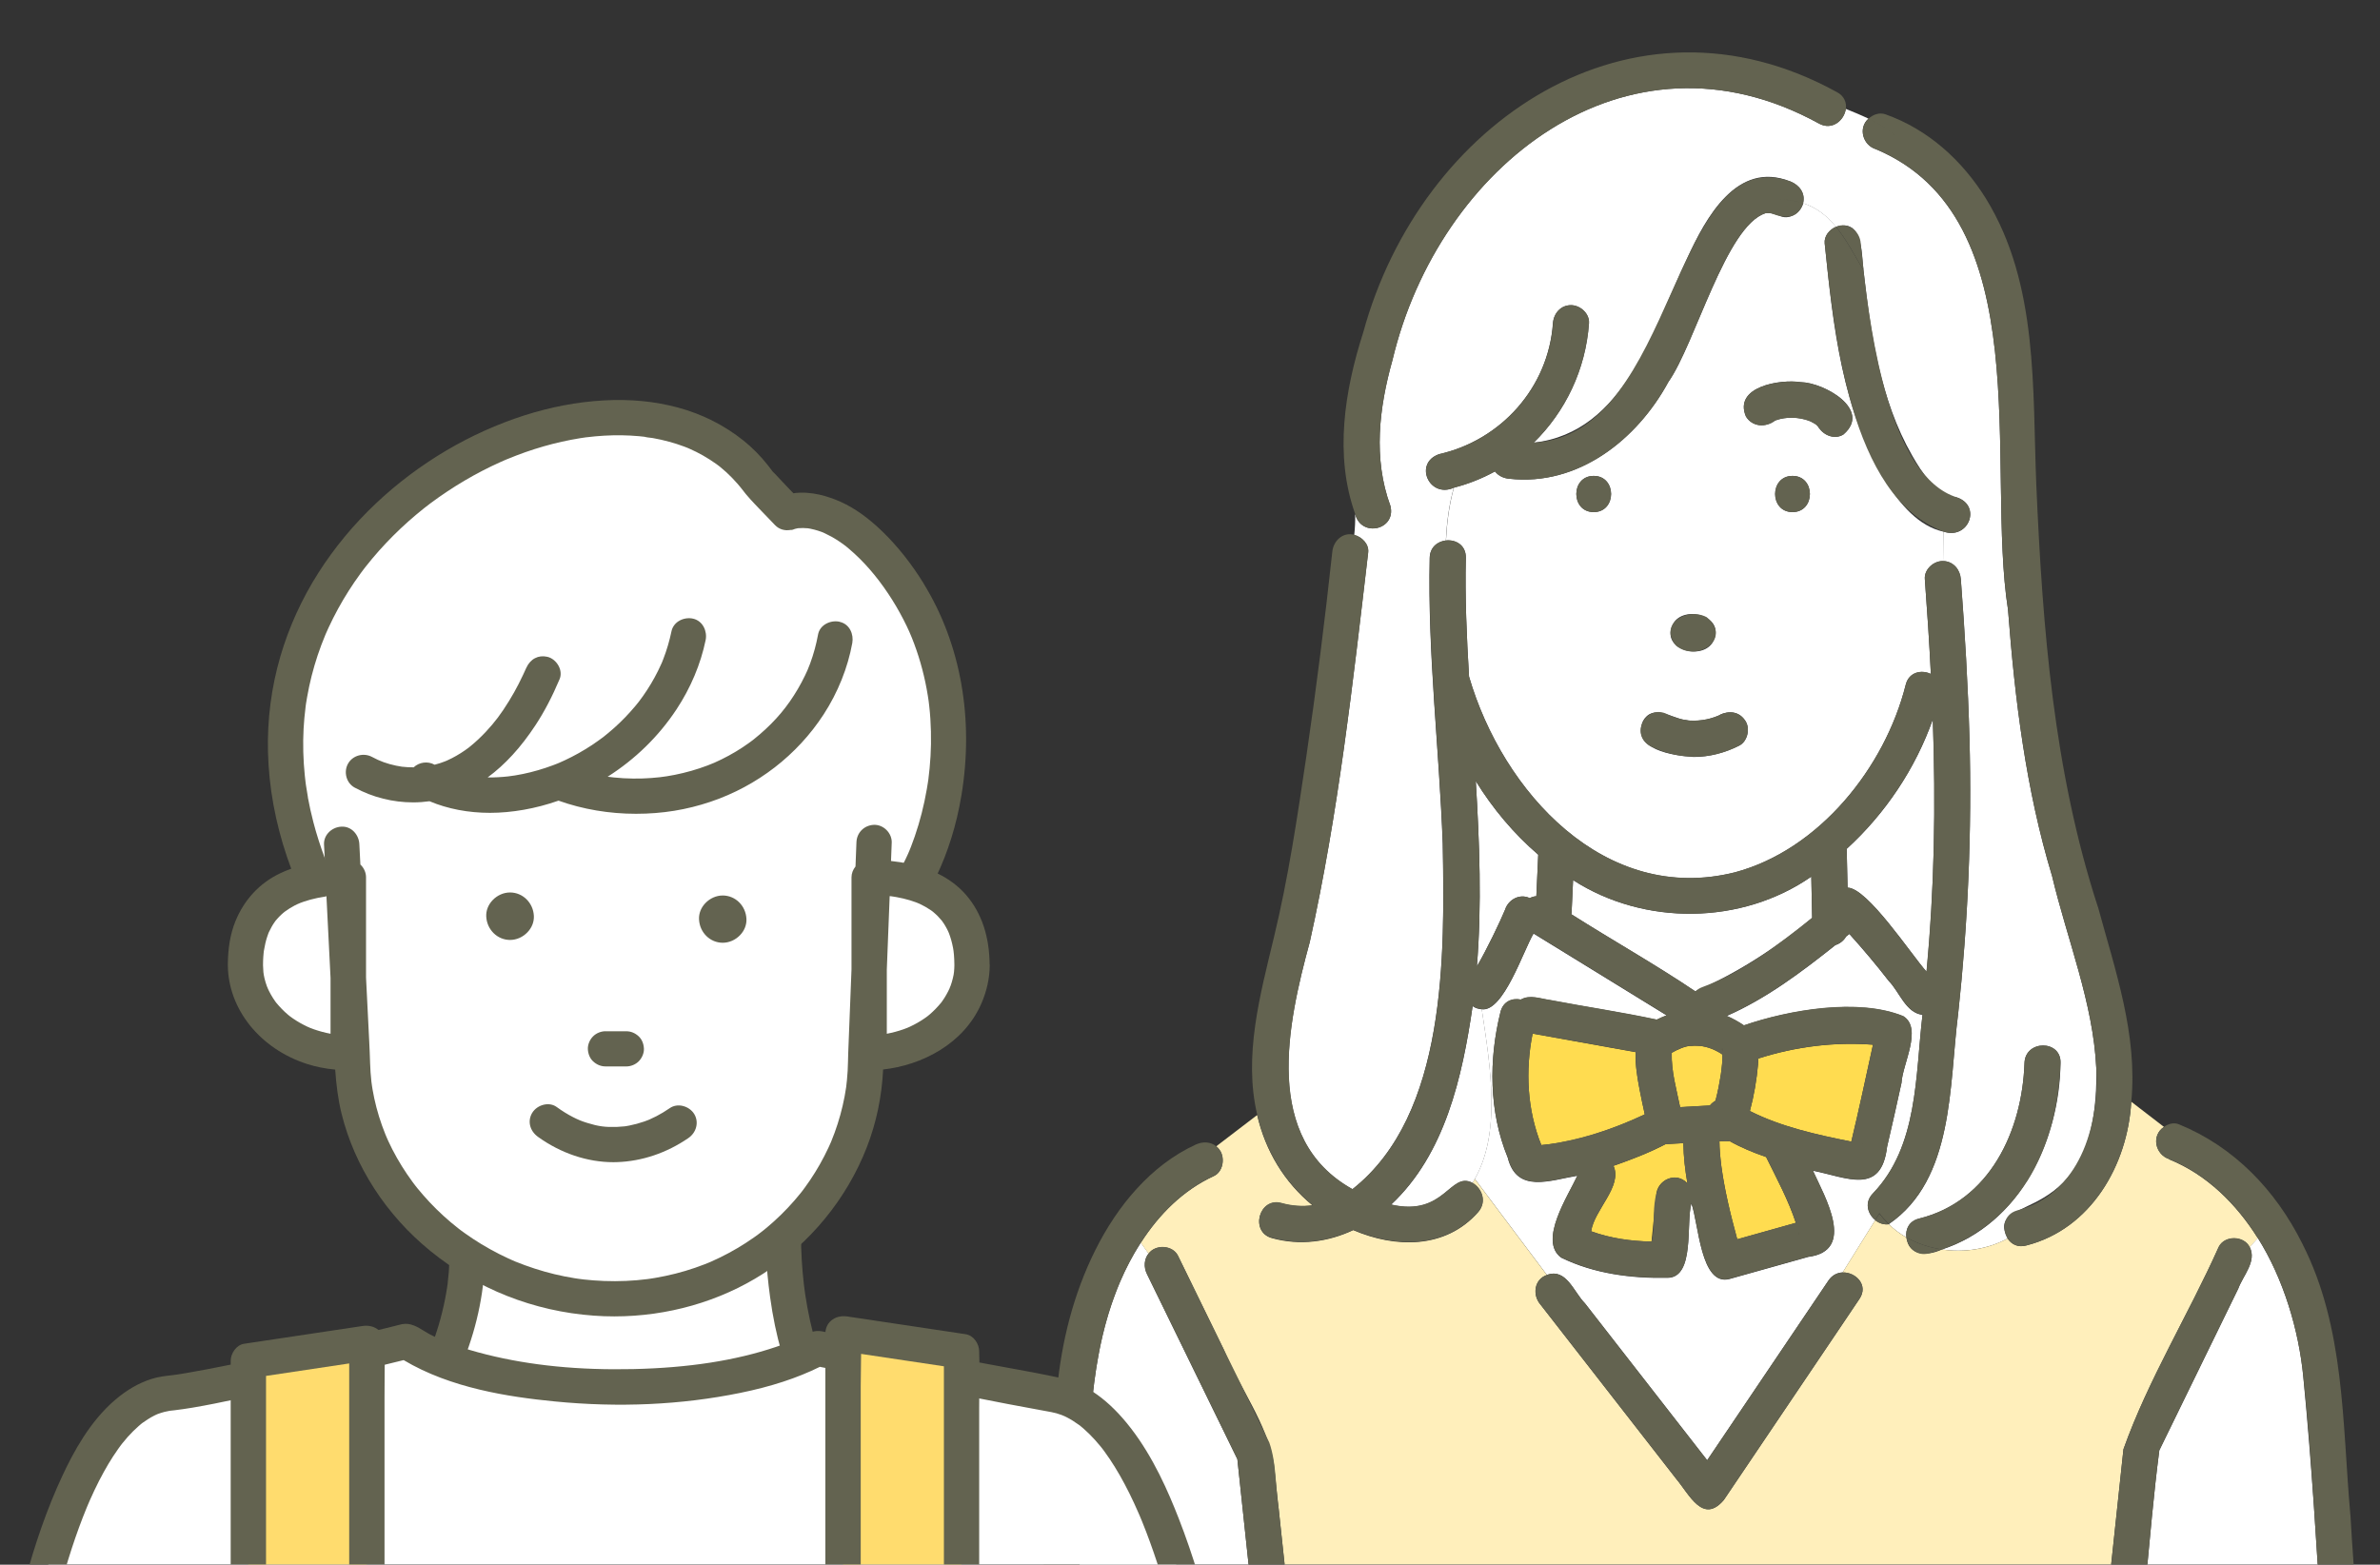 <?xml version="1.0" encoding="utf-8"?>
<svg xmlns="http://www.w3.org/2000/svg" width="181" height="119" viewBox="0 0 181 119" fill="none">
<rect x="0" y="0" width="181" height="119" fill="#333333" stroke="none"/>
<g clip-path="url(#clip0_409_17335)">
<g clip-path="url(#clip1_409_17335)">
<path d="M126.68 87.022C126.68 87.022 126.67 87.022 126.665 87.022C125.4 87.683 124.055 88.198 122.706 88.669C123.413 90.23 121.237 92.017 121.008 93.648C122.477 94.184 124.041 94.404 125.599 94.429C125.719 93.263 125.833 92.097 125.953 90.931C125.988 89.725 127.491 89.064 128.333 90.005C128.154 88.989 128.034 87.963 128.024 86.942C127.576 86.967 127.128 86.992 126.685 87.017L126.68 87.022Z" fill="#FFDC50"/>
<path d="M130.888 88.549C131.147 90.481 131.6 92.377 132.118 94.254C133.602 93.839 135.086 93.423 136.575 93.003C136.002 91.261 135.121 89.635 134.314 87.998C133.348 87.668 132.397 87.273 131.516 86.777C131.247 86.857 131.018 86.772 130.764 86.792C130.764 87.378 130.818 87.963 130.888 88.544V88.549Z" fill="#FFDC50"/>
<path d="M141.679 86.977C141.679 86.977 141.654 86.972 141.634 86.972C141.649 86.972 141.664 86.972 141.679 86.977Z" fill="#FFDC50"/>
<path d="M136.784 93.764C136.784 93.819 136.789 93.87 136.809 93.87C136.809 93.87 136.794 93.804 136.784 93.749C136.784 93.754 136.784 93.759 136.784 93.759V93.764Z" fill="#FFDC50"/>
<path d="M130.997 79.956C130.997 79.876 130.987 79.795 130.977 79.715C130.972 79.79 130.972 79.981 130.997 79.956Z" fill="#FFDC50"/>
<path d="M129.279 79.545C129.02 79.525 128.756 79.53 128.497 79.555C128.552 79.545 128.607 79.54 128.661 79.53C128.143 79.555 127.586 79.816 127.138 80.071C127.098 81.477 127.496 82.838 127.775 84.205C128.532 84.165 129.289 84.12 130.041 84.079C130.155 83.934 130.3 83.814 130.464 83.719C130.643 83.054 130.768 82.368 130.877 81.692C130.897 81.562 130.952 81.062 130.897 81.567C130.952 81.117 131.007 80.661 130.997 80.206C130.484 79.856 129.906 79.615 129.284 79.545H129.279Z" fill="#FFDC50"/>
<path d="M116.356 83.824C116.367 83.92 116.367 83.925 116.356 83.824V83.824Z" fill="#FFDC50"/>
<path d="M123.135 29.748C123.049 29.864 123.094 29.804 123.135 29.748V29.748Z" fill="#FFDC50"/>
<path d="M124.693 82.863C124.519 81.932 124.35 80.966 124.389 80.021C121.78 79.55 119.166 79.085 116.556 78.614C115.989 81.422 116.138 84.415 117.219 87.092C119.957 86.822 122.607 85.916 125.087 84.755C124.947 84.124 124.808 83.499 124.693 82.863Z" fill="#FFDC50"/>
<path d="M133.702 80.932C133.597 82.128 133.393 83.334 133.079 84.5C135.444 85.701 138.173 86.307 140.793 86.827C141.38 84.38 141.903 81.912 142.441 79.455C139.513 79.235 136.565 79.595 133.726 80.506C133.721 80.646 133.712 80.791 133.697 80.932H133.702Z" fill="#FFDC50"/>
<path d="M140.454 65.052C140.474 65.872 140.489 66.693 140.509 67.514C142.013 67.519 145.344 72.584 146.515 73.905C147.122 67.529 147.222 61.113 146.993 54.712C145.668 58.47 143.367 61.894 140.444 64.561C140.444 64.726 140.449 64.886 140.454 65.052Z" fill="white"/>
<path d="M119.519 69.426C119.519 69.466 119.509 69.501 119.504 69.536C122.626 71.518 125.873 73.339 128.931 75.401C132.038 74.035 135.101 72.103 137.815 69.806C137.795 68.76 137.77 67.719 137.75 66.673C132.446 70.356 125.051 70.427 119.633 66.938C119.594 67.769 119.559 68.595 119.519 69.426Z" fill="white"/>
<path d="M141.43 86.937C141.494 86.947 141.559 86.957 141.624 86.967C141.509 86.947 141.45 86.937 141.43 86.937Z" fill="#FFDC50"/>
<path d="M112.233 59.401C112.517 64.101 112.697 68.815 112.318 73.5C113.045 72.273 114.106 70.051 114.459 69.195C114.708 68.41 115.58 67.944 116.342 68.31C116.496 68.225 116.66 68.175 116.84 68.165C116.889 67.114 116.934 66.058 116.984 65.007C115.132 63.415 113.518 61.498 112.233 59.406V59.401Z" fill="white"/>
<path d="M142.442 79.455C142.346 79.445 142.376 79.445 142.442 79.455V79.455Z" fill="#FFDC50"/>
<path d="M141.639 86.967C141.803 86.947 141.803 86.922 141.629 86.967C141.629 86.967 141.634 86.967 141.639 86.967Z" fill="#FFDC50"/>
<path d="M137.665 32.031C137.7 32.051 137.73 32.056 137.775 32.071C137.74 32.061 137.7 32.046 137.665 32.031Z" fill="#FFDC50"/>
<path d="M137.665 32.031C137.625 32.011 137.576 31.996 137.556 31.991C137.596 32.001 137.63 32.016 137.665 32.031Z" fill="#FFDC50"/>
<path d="M138.293 32.471C138.318 32.507 138.338 32.542 138.363 32.572C138.348 32.547 138.323 32.502 138.293 32.471Z" fill="#FFDC50"/>
<path d="M134.628 16.216C134.628 16.216 134.668 16.216 134.688 16.216C134.633 16.206 134.613 16.206 134.628 16.216Z" fill="#FFDC50"/>
<path d="M134.688 16.221C134.727 16.231 134.747 16.226 134.797 16.231C134.762 16.231 134.727 16.231 134.688 16.221Z" fill="#FFDC50"/>
<path d="M134.957 31.991C134.957 31.991 134.942 31.991 134.937 31.996C134.806 32.041 134.876 32.021 134.957 31.991Z" fill="#FFDC50"/>
<path d="M133.946 16.301C133.85 16.331 133.855 16.341 133.946 16.301V16.301Z" fill="#FFDC50"/>
<path d="M138.12 32.281C138.084 32.246 138.049 32.221 138.034 32.226C138.034 32.226 138.074 32.251 138.12 32.281Z" fill="#FFDC50"/>
<path d="M138.233 32.386C138.254 32.421 138.269 32.447 138.289 32.472C138.269 32.441 138.248 32.416 138.233 32.386Z" fill="#FFDC50"/>
<path d="M135.076 31.936C135.076 31.936 135.051 31.951 135.036 31.961C135.056 31.951 135.071 31.946 135.076 31.936Z" fill="#FFDC50"/>
<path d="M142.441 90.766C145.887 87.177 145.658 81.822 146.206 77.188C144.926 77.028 144.458 75.446 143.651 74.626C142.695 73.389 141.689 72.198 140.644 71.037C140.564 71.102 140.479 71.167 140.395 71.232C140.22 71.543 139.926 71.773 139.583 71.883C137.003 73.935 134.329 75.952 131.311 77.273C131.77 77.468 132.208 77.713 132.621 77.994C136.057 76.813 141.321 75.897 144.742 77.293C146.231 78.214 144.677 80.947 144.607 82.368C144.249 83.989 143.895 85.611 143.512 87.227C143.069 90.936 140.484 89.565 137.87 89.039C138.776 91.036 141.176 95.125 137.521 95.595C135.529 96.156 133.537 96.711 131.545 97.272C129.315 97.882 129.185 93.008 128.627 91.526C128.209 93.033 128.911 97.157 126.825 97.187C124.051 97.237 121.247 96.882 118.732 95.655C116.965 94.379 119.28 90.916 119.958 89.424C117.911 89.76 115.346 90.806 114.664 88.048C113.23 84.565 113.21 80.591 114.111 76.973C114.315 76.152 115.023 75.897 115.66 76.032C116.347 75.632 117.154 75.967 117.881 76.067C120.58 76.582 123.314 76.983 125.993 77.558C126.252 77.433 126.491 77.323 126.75 77.228C123.374 75.151 120.002 73.074 116.626 71.002C115.849 72.313 114.335 76.983 112.687 76.763C113.359 81.217 114.156 86.126 112.159 89.66L117.642 96.966C119.116 96.411 119.699 98.293 120.54 99.129C123.638 103.107 126.735 107.081 129.832 111.06C132.905 106.505 135.982 101.946 139.055 97.392C139.339 96.972 139.737 96.791 140.136 96.776L142.616 92.798C142.033 92.332 141.764 91.446 142.446 90.766H142.441Z" fill="white"/>
<path d="M143.472 36.7C140.071 31.29 139.408 24.734 138.771 18.513C138.716 17.953 139.129 17.457 139.632 17.247C138.975 16.441 138.193 15.8 137.133 15.45C136.983 16.131 136.137 16.731 135.439 16.451C135.061 16.301 134.668 16.171 134.264 16.216C131.251 17.182 128.926 26.145 126.879 29.048C124.489 33.457 119.992 36.995 114.778 36.41C114.34 36.375 113.942 36.175 113.693 35.854C112.722 36.39 111.676 36.805 110.57 37.09C110.207 38.402 110.037 39.753 109.968 41.109C110.705 41.029 111.497 41.465 111.477 42.425C111.407 45.438 111.541 48.451 111.721 51.464C114.275 60.217 122.059 68.84 131.949 66.348C138.358 64.631 143.352 58.37 144.931 52.084C145.175 51.104 146.141 50.923 146.843 51.264C146.724 48.856 146.564 46.449 146.385 44.047C146.325 43.281 147.112 42.611 147.839 42.681C147.824 41.92 147.819 41.174 147.814 40.439C145.882 40.018 144.488 38.302 143.472 36.71V36.7ZM121.202 38.947C119.439 38.947 119.439 36.195 121.202 36.195C122.965 36.195 122.965 38.947 121.202 38.947ZM127.173 47.595C127.825 45.944 131.177 46.749 130.345 48.656C129.693 50.308 126.341 49.502 127.173 47.595ZM132.252 56.719C131.162 57.244 130.001 57.585 128.781 57.57C127.278 57.475 124.011 57.014 124.952 54.832C125.689 53.536 127.058 54.562 128.099 54.752C128.209 54.772 128.592 54.777 128.189 54.777C129.04 54.882 129.932 54.762 130.714 54.417C131.002 54.221 132.098 53.831 132.74 54.837C133.119 55.428 132.895 56.409 132.247 56.719H132.252ZM136.321 38.947C134.558 38.947 134.558 36.195 136.321 36.195C138.084 36.195 138.084 38.947 136.321 38.947ZM140.21 33.032C139.588 33.437 138.756 33.157 138.363 32.571C138.417 32.681 138.223 32.366 138.158 32.321C138.034 32.216 137.63 32.011 137.551 31.991C136.739 31.705 135.818 31.68 135.006 31.976C134.289 32.531 133.278 32.481 132.78 31.675C131.819 29.403 135.38 28.823 136.943 29.063C138.726 29.093 142.366 31.15 140.21 33.027V33.032Z" fill="white"/>
<path d="M159.422 81.252C159.193 76.277 157.211 71.468 156.06 66.628C154.068 60.047 153.232 53.215 152.709 46.374C150.991 35.414 155.134 16.601 142.66 11.346C141.679 11.056 141.285 9.735 142.097 9.024C141.529 8.749 140.947 8.514 140.369 8.278C140.259 9.149 139.328 9.95 138.327 9.394C123.632 1.312 109.4 12.652 105.894 27.391C104.878 31.015 104.41 34.868 105.74 38.477C106.198 40.288 103.524 40.924 103.06 39.097C103.075 39.628 103.046 40.158 102.991 40.689C103.573 40.844 104.116 41.389 104.046 42.02C102.886 51.934 101.776 61.898 99.605 71.648C97.896 77.919 95.984 86.632 102.851 90.45C110.062 84.76 109.863 72.594 109.718 64.166C109.45 56.924 108.563 49.682 108.727 42.43C108.747 41.62 109.335 41.184 109.957 41.114C110.027 39.758 110.192 38.407 110.56 37.095C108.693 37.926 107.483 35.234 109.44 34.543C114.15 33.482 117.756 29.473 118.099 24.589C118.154 23.843 118.682 23.212 119.469 23.212C120.171 23.212 120.893 23.848 120.838 24.589C120.589 28.102 119.041 31.315 116.635 33.667C123.547 32.896 125.733 25.014 128.318 19.634C129.707 16.591 132.098 12.162 136.161 13.803C136.838 14.079 137.311 14.689 137.122 15.455C138.183 15.8 138.965 16.446 139.622 17.252C141.679 16.581 141.564 19.254 141.719 20.575C141.738 20.61 141.758 20.645 141.778 20.675C141.758 20.64 141.738 20.605 141.719 20.575C142.271 25.399 142.978 30.384 145.424 34.653C146.195 35.984 147.186 37.601 148.83 37.836C150.717 38.482 149.711 41.074 147.809 40.433C147.809 41.169 147.819 41.92 147.834 42.675C148.566 42.721 149.064 43.331 149.119 44.042C149.422 48.071 149.666 52.104 149.776 56.143C149.965 63.16 149.671 70.136 148.914 77.118C148.222 82.523 148.626 89.705 143.641 93.108C144.044 93.498 144.497 93.838 144.98 94.114C144.901 93.508 145.175 92.868 145.941 92.682C151.325 91.356 153.79 86.016 153.964 80.846C154.024 79.075 156.762 79.075 156.703 80.846C156.638 86.757 153.57 93.133 147.679 95.03C149.387 95.28 151.175 95.005 152.679 94.194C150.792 90.45 159.686 93.939 159.422 81.257V81.252Z" fill="white"/>
<path d="M84.934 98.093C83.709 101.196 83.241 104.303 82.957 107.577C82.315 115.199 81.842 122.831 81.389 130.468H96.184C95.477 123.972 94.799 117.471 94.102 110.975C91.811 106.28 89.516 101.586 87.225 96.891C86.971 96.371 87.006 95.766 87.35 95.335L86.762 94.499C86.03 95.635 85.422 96.856 84.929 98.093H84.934Z" fill="white"/>
<path d="M164.974 88.158C163.909 87.813 163.58 86.372 164.571 85.706L162.081 83.789C161.812 88.619 159.008 93.468 154.118 94.72C153.466 94.91 152.958 94.629 152.679 94.194C151.18 95.005 149.387 95.285 147.679 95.03C146.549 95.555 145.165 95.525 144.98 94.114C144.492 93.839 144.044 93.498 143.641 93.108C143.267 93.163 142.904 93.033 142.61 92.803L140.13 96.781C141.121 96.741 142.122 97.737 141.415 98.783C140.987 99.419 140.558 100.05 140.135 100.685C137.122 105.149 134.11 109.619 131.097 114.083C129.513 115.944 128.482 113.677 127.496 112.501C124.05 108.072 120.599 103.648 117.153 99.219C116.531 98.503 116.665 97.302 117.641 96.972L112.159 89.665C112.099 89.77 112.049 89.875 111.984 89.98C112.686 90.38 113.11 91.401 112.408 92.197C109.923 95.01 106.108 94.93 102.916 93.558C101.014 94.449 98.873 94.76 96.726 94.164C95.028 93.694 95.755 91.036 97.453 91.511C98.275 91.742 99.067 91.782 99.824 91.682C97.662 89.91 96.238 87.533 95.606 84.805L92.489 87.188C93.201 87.708 93.151 89.049 92.319 89.445C89.979 90.521 88.146 92.362 86.762 94.514L87.349 95.35C87.877 94.629 89.182 94.689 89.59 95.52C90.751 97.897 91.911 100.275 93.071 102.647C94.261 105.545 96.343 108.217 96.876 111.315C97.543 117.706 98.255 124.097 98.907 130.488H159.621C159.467 130.268 159.382 130.013 159.407 129.737C159.656 127.42 159.9 125.103 160.149 122.791C160.597 118.602 161.04 114.418 161.488 110.229C163.376 104.924 166.423 100.01 168.729 94.85C169.182 93.939 170.671 93.974 171.094 94.875L171.707 94.174C170.078 91.577 167.838 89.344 164.969 88.178L164.974 88.158Z" fill="#FFEFBB"/>
<path d="M112.164 89.66C114.161 86.126 113.364 81.212 112.692 76.763C112.458 76.743 112.194 76.678 111.995 76.522C111.208 81.907 109.908 87.768 105.795 91.622C109.903 92.573 110.252 89.064 111.99 89.975C112.055 89.875 112.104 89.765 112.164 89.66Z" fill="white"/>
<path d="M176.617 124.542C176.203 117.921 175.805 111.285 175.163 104.684C174.819 101.165 173.674 97.282 171.707 94.154L171.094 94.855C171.637 95.936 170.586 97.011 170.223 98.002C168.221 102.101 166.219 106.205 164.217 110.304C163.35 116.995 163.077 123.862 161.901 130.473H177.055C176.726 128.541 176.806 126.509 176.617 124.547V124.542Z" fill="white"/>
<path d="M125.45 56.714C127.576 57.825 130.131 57.83 132.252 56.714C132.899 56.404 133.123 55.418 132.745 54.832C132.103 53.826 131.002 54.227 130.718 54.412C129.936 54.757 129.045 54.877 128.193 54.772C128.358 54.772 128.393 54.772 128.363 54.772C127.845 54.742 127.307 54.552 126.829 54.337C125.235 53.486 123.921 55.778 125.445 56.714H125.45Z" fill="#636350"/>
<path d="M121.202 38.947C122.965 38.947 122.965 36.195 121.202 36.195C119.439 36.195 119.439 38.947 121.202 38.947Z" fill="#636350"/>
<path d="M136.321 36.195C134.558 36.195 134.558 38.947 136.321 38.947C138.084 38.947 138.084 36.195 136.321 36.195Z" fill="#636350"/>
<path d="M139.717 7.017C124.09 -1.611 108.025 9.324 103.673 25.284C102.259 29.689 101.462 34.633 103.065 39.097C103.533 40.909 106.193 40.303 105.744 38.477C104.415 34.873 104.883 31.015 105.899 27.391C109.4 12.653 123.652 1.312 138.337 9.395C139.338 9.955 140.264 9.149 140.379 8.278C139.736 8.018 139.099 7.758 138.501 7.458C139.099 7.758 139.731 8.018 140.379 8.278C140.439 7.808 140.264 7.318 139.722 7.017H139.717Z" fill="#636350"/>
<path d="M137.665 32.031C137.571 31.991 137.436 31.961 137.7 32.046C137.69 32.041 137.68 32.036 137.665 32.031Z" fill="#636350"/>
<path d="M140.21 33.032C142.366 31.155 138.726 29.098 136.943 29.068C135.384 28.828 131.824 29.408 132.78 31.68C133.278 32.481 134.289 32.531 135.006 31.981C135.897 31.66 136.898 31.72 137.769 32.076C137.74 32.066 137.72 32.061 137.695 32.051C137.894 32.156 138.133 32.271 138.267 32.451C138.257 32.431 138.248 32.416 138.233 32.391C138.606 33.077 139.497 33.492 140.205 33.037L140.21 33.032ZM134.936 32.001C134.936 32.001 134.951 32.001 134.956 31.996C134.876 32.026 134.806 32.046 134.936 32.001ZM135.036 31.961C135.036 31.961 135.07 31.946 135.075 31.936C135.075 31.941 135.055 31.951 135.036 31.961ZM138.033 32.231C138.033 32.231 138.078 32.251 138.118 32.286C138.078 32.256 138.038 32.231 138.033 32.231Z" fill="#636350"/>
<path d="M138.292 32.471C138.292 32.471 138.277 32.456 138.272 32.446C138.437 32.711 138.362 32.556 138.292 32.471Z" fill="#636350"/>
<path d="M129.787 46.935C128.283 46.164 126.122 47.44 127.457 49.097C129.06 50.428 131.789 48.571 129.787 46.935Z" fill="#636350"/>
<path d="M178.744 115.189C178.126 108.242 178.34 100.95 175.093 94.589C173.082 90.54 169.909 87.217 165.702 85.506C165.323 85.351 164.9 85.466 164.571 85.706C163.58 86.372 163.909 87.813 164.974 88.158C167.838 89.324 170.084 91.556 171.712 94.154C173.679 97.277 174.82 101.165 175.168 104.684C176.069 113.252 176.304 121.91 177.06 130.468H179.635C179.58 125.388 179.027 120.273 178.749 115.189H178.744Z" fill="#636350"/>
<path d="M169.491 96.686L171.1 94.855C170.671 93.959 169.187 93.914 168.734 94.829C166.428 99.989 163.381 104.904 161.494 110.209C161.05 114.398 160.602 118.582 160.154 122.771C159.905 125.088 159.661 127.405 159.412 129.717C159.382 129.992 159.472 130.248 159.626 130.468H161.902C163.077 123.862 163.351 116.995 164.217 110.299C166.219 106.2 168.221 102.096 170.223 97.998C170.587 97.011 171.637 95.93 171.095 94.85L169.486 96.681L169.491 96.686Z" fill="#636350"/>
<path d="M92.812 87.543C92.722 87.388 92.613 87.267 92.488 87.172C92.06 86.827 91.462 86.807 90.934 87.052C87.493 88.634 84.954 91.752 83.29 95.095C81.622 98.448 80.731 102.046 80.377 105.765C79.615 113.982 79.152 122.23 78.654 130.468H81.393C81.846 122.836 82.319 115.199 82.962 107.576C83.33 103.017 84.237 98.408 86.771 94.494C88.156 92.342 89.983 90.501 92.329 89.424C93.001 89.114 93.165 88.138 92.822 87.543H92.812Z" fill="#636350"/>
<path d="M97.24 114.698C96.976 113.047 97.085 111.3 96.533 109.719C95.402 107.346 94.227 104.994 93.072 102.632C91.911 100.255 90.751 97.877 89.591 95.505C89.183 94.674 87.878 94.614 87.35 95.335C87.006 95.766 86.971 96.371 87.225 96.892C89.516 101.586 91.812 106.28 94.103 110.975C94.8 117.471 95.477 123.972 96.184 130.468H98.908C98.38 125.208 97.787 119.953 97.24 114.693V114.698Z" fill="#636350"/>
<path d="M140.136 96.776C139.737 96.791 139.339 96.972 139.055 97.392C135.982 101.946 132.905 106.505 129.832 111.06C126.735 107.081 123.638 103.107 120.54 99.129C119.698 98.293 119.121 96.411 117.642 96.966C116.666 97.302 116.526 98.498 117.154 99.214C120.6 103.643 124.051 108.067 127.497 112.496C128.478 113.667 129.514 115.944 131.097 114.078C134.11 109.613 137.123 105.144 140.136 100.68C140.564 100.044 140.992 99.414 141.415 98.778C142.122 97.732 141.122 96.736 140.131 96.776H140.136Z" fill="#636350"/>
<path d="M136.166 13.799C127.033 10.581 127.586 33.107 116.646 33.662C119.056 31.31 120.6 28.097 120.849 24.584C120.903 23.843 120.181 23.207 119.479 23.207C118.692 23.207 118.164 23.838 118.11 24.584C117.761 29.468 114.161 33.482 109.45 34.538C107.498 35.219 108.693 37.926 110.57 37.09C111.676 36.805 112.722 36.385 113.693 35.854C113.947 36.175 114.34 36.38 114.783 36.41C119.997 36.995 124.494 33.462 126.884 29.048C128.926 26.145 131.256 17.177 134.269 16.216C134.389 16.216 134.513 16.201 134.633 16.216C134.633 16.206 134.767 16.231 134.802 16.226C134.762 16.226 134.742 16.226 134.712 16.226C135.728 16.636 136.744 16.681 137.132 15.45C136.575 15.27 135.947 15.165 135.215 15.165C135.947 15.165 136.58 15.265 137.132 15.45C137.317 14.684 136.844 14.074 136.171 13.799H136.166ZM123.134 29.749C123.05 29.864 123.094 29.804 123.134 29.749V29.749ZM133.945 16.301C133.851 16.331 133.856 16.341 133.945 16.301V16.301Z" fill="#636350"/>
<path d="M134.628 16.216C134.628 16.216 134.663 16.221 134.708 16.226C134.683 16.221 134.653 16.221 134.628 16.216Z" fill="#636350"/>
<path d="M142.61 92.803C142.899 93.033 143.268 93.163 143.641 93.108C143.382 92.858 143.143 92.592 142.924 92.297L142.61 92.803Z" fill="#636350"/>
<path d="M149.781 56.138C149.671 52.099 149.432 48.066 149.124 44.037C149.069 43.321 148.571 42.716 147.839 42.671C147.884 44.913 148.013 47.215 148.357 49.297C148.013 47.215 147.884 44.918 147.839 42.671C147.112 42.6 146.325 43.271 146.385 44.037C146.564 46.439 146.723 48.846 146.843 51.254C146.141 50.913 145.175 51.093 144.931 52.074C143.352 58.365 138.352 64.621 131.948 66.338C122.054 68.83 114.27 60.207 111.721 51.454C111.541 48.446 111.407 45.428 111.476 42.415C111.496 41.455 110.705 41.019 109.968 41.099C109.34 41.164 108.753 41.6 108.738 42.415C108.573 49.672 109.46 56.909 109.729 64.151C109.873 72.589 110.077 84.74 102.861 90.435C95.994 86.612 97.907 77.904 99.615 71.633C101.781 61.884 102.891 51.919 104.057 42.005C104.126 41.379 103.584 40.829 103.001 40.674C102.11 40.438 101.382 41.154 101.318 42.005C100.755 47.205 100.103 52.395 99.341 57.57C98.659 62.169 97.976 66.773 96.881 71.297C95.835 75.651 94.555 80.306 95.611 84.78C96.243 87.508 97.668 89.885 99.829 91.656C99.072 91.757 98.28 91.717 97.458 91.486C95.755 91.016 95.033 93.668 96.731 94.139C98.878 94.734 101.019 94.424 102.921 93.533C106.113 94.905 109.928 94.985 112.413 92.172C113.115 91.376 112.692 90.355 111.989 89.955C110.271 89.039 109.878 92.552 105.795 91.602C109.908 87.748 111.208 81.887 111.994 76.502C112.194 76.657 112.458 76.722 112.692 76.743C114.33 76.968 115.854 72.293 116.631 70.982C120.007 73.059 123.378 75.136 126.754 77.208C126.496 77.303 126.256 77.413 125.998 77.538C123.313 76.963 120.585 76.562 117.885 76.047C117.158 75.952 116.352 75.617 115.664 76.012C115.027 75.877 114.32 76.132 114.116 76.953C113.214 80.571 113.229 84.545 114.669 88.028C115.376 90.801 117.895 89.735 119.962 89.404C119.28 90.891 116.969 94.364 118.737 95.635C121.252 96.866 124.06 97.217 126.829 97.167C128.916 97.137 128.209 93.013 128.632 91.506C129.185 92.983 129.319 97.862 131.55 97.252C133.542 96.691 135.534 96.136 137.526 95.575C141.181 95.105 138.776 91.016 137.874 89.019C140.494 89.545 143.073 90.921 143.516 87.207C143.9 85.591 144.253 83.969 144.612 82.348C144.687 80.916 146.235 78.199 144.746 77.273C141.325 75.877 136.067 76.793 132.626 77.974C132.217 77.693 131.779 77.448 131.316 77.253C134.334 75.932 137.008 73.915 139.587 71.863C139.931 71.753 140.225 71.523 140.399 71.212C140.479 71.147 140.563 71.082 140.648 71.017C141.694 72.178 142.7 73.374 143.656 74.606C144.463 75.426 144.931 77.008 146.21 77.168C145.663 81.807 145.887 87.162 142.446 90.746C141.764 91.426 142.032 92.312 142.615 92.778L142.929 92.272C142.929 92.272 142.899 92.237 142.884 92.212C142.899 92.232 142.914 92.252 142.929 92.272C143.143 92.567 143.387 92.833 143.646 93.083C148.631 89.68 148.227 82.493 148.919 77.093C149.676 70.116 149.97 63.14 149.781 56.118V56.138ZM116.84 68.159C116.66 68.169 116.491 68.22 116.342 68.305C115.58 67.939 114.708 68.405 114.459 69.191C114.106 70.051 113.05 72.263 112.318 73.495C112.697 68.81 112.517 64.101 112.233 59.396C113.523 61.488 115.132 63.405 116.984 64.996C116.934 66.047 116.89 67.103 116.84 68.154V68.159ZM116.362 83.819C116.372 83.919 116.372 83.919 116.362 83.819V83.819ZM118.657 86.887C118.184 86.977 117.701 87.047 117.218 87.082C116.143 84.405 115.993 81.417 116.556 78.604C119.165 79.075 121.78 79.54 124.389 80.011C124.344 81.612 124.768 83.189 125.086 84.745C123.04 85.716 120.883 86.467 118.652 86.882L118.657 86.887ZM127.322 89.55C125.226 89.765 126.017 92.928 125.599 94.424C124.04 94.394 122.477 94.174 121.008 93.643C121.237 92.002 123.413 90.23 122.706 88.664C124.055 88.193 125.4 87.678 126.665 87.017C127.118 86.997 127.566 86.967 128.019 86.942C128.029 87.963 128.154 88.989 128.328 90.005C128.059 89.725 127.681 89.534 127.317 89.555L127.322 89.55ZM130.036 84.074C129.279 84.115 128.522 84.159 127.77 84.2C127.496 82.833 127.093 81.472 127.133 80.066C127.581 79.81 128.139 79.55 128.657 79.525C128.602 79.535 128.547 79.54 128.492 79.55C129.379 79.435 130.265 79.695 130.992 80.201C130.997 80.656 130.947 81.112 130.893 81.562C130.947 81.057 130.893 81.557 130.873 81.687C130.768 82.363 130.639 83.049 130.459 83.714C130.295 83.809 130.151 83.929 130.036 84.074ZM130.972 79.705C130.982 79.785 130.992 79.865 130.992 79.946C130.962 79.976 130.967 79.78 130.972 79.705ZM136.784 93.754C136.784 93.754 136.784 93.749 136.784 93.743C136.794 93.799 136.804 93.864 136.809 93.864C136.789 93.864 136.784 93.814 136.784 93.758V93.754ZM141.674 86.967C141.674 86.967 141.634 86.957 141.609 86.962C141.609 86.962 141.614 86.962 141.619 86.962C141.554 86.952 141.49 86.942 141.425 86.932C141.445 86.932 141.505 86.942 141.619 86.962C141.798 86.922 141.793 86.947 141.629 86.962C141.644 86.962 141.654 86.962 141.669 86.967H141.674ZM142.436 79.445C142.341 79.435 142.376 79.435 142.436 79.445V79.445ZM133.696 80.927C133.706 80.786 133.716 80.641 133.726 80.501C136.565 79.59 139.513 79.225 142.441 79.45C141.903 81.912 141.38 84.375 140.792 86.822C138.178 86.296 135.444 85.696 133.079 84.495C133.393 83.334 133.597 82.128 133.701 80.927H133.696ZM131.515 86.772C132.397 87.267 133.348 87.663 134.314 87.993C135.121 89.63 136.002 91.256 136.575 92.998C135.091 93.413 133.607 93.829 132.118 94.249C131.47 91.812 130.823 89.329 130.763 86.792C131.017 86.772 131.246 86.857 131.515 86.777V86.772ZM129.458 75.076C129.259 75.151 129.08 75.261 128.931 75.396C125.873 73.334 122.626 71.513 119.504 69.531C119.569 68.665 119.584 67.799 119.633 66.933C125.051 70.422 132.446 70.347 137.75 66.668C137.77 67.714 137.795 68.755 137.815 69.801C135.235 71.853 132.446 73.99 129.458 75.076ZM147.057 64.626C146.982 67.719 146.798 70.812 146.509 73.895C145.334 72.579 142.013 67.519 140.504 67.504C140.484 66.518 140.464 65.537 140.439 64.551C143.362 61.884 145.668 58.46 146.987 54.702C147.102 58.01 147.137 61.318 147.057 64.626Z" fill="#636350"/>
<path d="M148.835 37.831C143.706 36.245 142.261 25.274 141.724 20.57C141.021 19.379 140.409 18.203 139.627 17.247C139.124 17.457 138.711 17.953 138.766 18.513C139.468 25.129 140.653 37.796 147.809 40.429C149.711 41.069 150.717 38.477 148.83 37.831H148.835Z" fill="#636350"/>
<path d="M141.509 18.513C141.454 17.587 140.538 16.841 139.632 17.247C140.414 18.203 141.021 19.384 141.728 20.57C141.654 19.884 141.579 19.199 141.509 18.513Z" fill="#636350"/>
<path d="M159.546 68.98C156.18 58.641 155.338 47.755 154.865 36.945C154.557 29.578 155.04 21.616 151.026 15.095C149.213 12.187 146.639 9.845 143.392 8.694C142.939 8.534 142.446 8.704 142.102 9.024C143.223 9.565 144.278 10.245 145.075 11.311C144.278 10.245 143.228 9.57 142.102 9.024C141.295 9.75 141.684 11.041 142.665 11.346C155.129 16.581 150.996 35.429 152.714 46.374C153.237 53.216 154.074 60.047 156.065 66.628C157.211 71.468 159.198 76.272 159.427 81.252C159.656 85.726 158.112 90.816 153.396 92.062C152.356 92.362 152.231 93.483 152.684 94.189C152.968 94.629 153.471 94.905 154.123 94.715C159.009 93.463 161.812 88.614 162.086 83.784C162.574 78.68 160.871 73.83 159.551 68.975L159.546 68.98Z" fill="#636350"/>
<path d="M154.173 89.83C155.851 87.162 156.598 83.974 156.702 80.841C156.762 79.07 154.023 79.07 153.964 80.841C153.789 86.011 151.319 91.346 145.941 92.677C145.174 92.868 144.9 93.503 144.98 94.109C145.807 94.579 146.728 94.885 147.679 95.025C150.378 94.104 152.634 92.267 154.168 89.825L154.173 89.83Z" fill="#636350"/>
<path d="M146.673 95.33C147.017 95.245 147.351 95.14 147.684 95.025C146.733 94.885 145.812 94.579 144.985 94.109C145.085 94.86 145.727 95.565 146.673 95.33Z" fill="#636350"/>
</g>
<g clip-path="url(#clip2_409_17335)">
<path d="M59.904 38.995C59.904 38.995 58.929 37.996 57.709 36.686C47.731 22.73 12.732 40.193 23.881 66.821C38.56 64.338 55.425 69.703 69.566 66.912C72.254 62.142 74.403 51.435 67.635 43.007C63.223 37.512 59.901 38.995 59.901 38.995H59.904Z" fill="white"/>
<path d="M38.399 34.573C38.297 34.614 38.548 34.509 38.399 34.573V34.573Z" fill="#636350"/>
<path d="M54.901 35.119C54.901 35.119 54.924 35.136 54.934 35.144C54.962 35.165 54.76 35.007 54.901 35.119Z" fill="#636350"/>
<path d="M22.865 53.649C22.865 53.649 22.865 53.639 22.865 53.634C22.873 53.578 22.842 53.792 22.865 53.649Z" fill="#636350"/>
<path d="M49.09 32.835C49.09 32.835 49.087 32.835 49.085 32.835C49.123 32.848 49.154 32.856 49.175 32.858C49.146 32.85 49.116 32.845 49.09 32.838V32.835Z" fill="#636350"/>
<path d="M44.465 32.881C44.315 32.901 44.46 32.881 44.529 32.873C44.542 32.873 44.534 32.873 44.465 32.881Z" fill="#636350"/>
<path d="M32.28 38.141C32.28 38.141 32.285 38.136 32.288 38.136C32.3 38.126 32.31 38.118 32.323 38.108C32.303 38.123 32.293 38.131 32.283 38.141H32.28Z" fill="#636350"/>
<path d="M22.877 59.695C22.877 59.695 22.877 59.682 22.875 59.675C22.875 59.669 22.875 59.662 22.872 59.657C22.852 59.519 22.892 59.833 22.877 59.695Z" fill="#636350"/>
<path d="M24.38 48.157C24.38 48.157 24.38 48.152 24.383 48.15C24.444 48.002 24.357 48.208 24.38 48.157Z" fill="#636350"/>
<path d="M27.475 42.905C27.388 43.014 27.549 42.805 27.475 42.905V42.905Z" fill="#636350"/>
<path d="M59.42 38.169C59.806 38.22 60.194 38.269 60.581 38.32C60.453 38.187 60.328 38.055 60.2 37.922C60.062 37.948 59.923 37.981 59.788 38.024C59.66 38.065 59.54 38.116 59.417 38.169H59.42Z" fill="#636350"/>
<path d="M58.509 36.163C58.509 36.163 58.492 36.143 58.484 36.13C58.469 36.118 58.472 36.123 58.509 36.163Z" fill="#636350"/>
<path d="M22.958 67.075C23.037 67.361 23.221 67.555 23.452 67.659C23.234 67.534 23.063 67.325 22.958 67.075Z" fill="#636350"/>
<path d="M69.502 64.876C69.502 64.876 69.492 64.899 69.487 64.911C69.492 64.899 69.497 64.889 69.502 64.874V64.876Z" fill="#636350"/>
<path d="M23.452 67.659C23.649 67.771 23.879 67.812 24.138 67.741C23.897 67.781 23.657 67.754 23.452 67.659Z" fill="#636350"/>
<path d="M69.312 65.99C69.187 66.015 69.061 66.036 68.936 66.059C68.872 66.183 68.808 66.308 68.739 66.431C68.931 66.285 69.12 66.138 69.312 65.992V65.99Z" fill="#636350"/>
<path d="M70.259 44.401C69.326 42.884 68.267 41.549 67.116 40.432C66.037 39.388 64.998 38.646 63.939 38.169C63.026 37.759 61.681 37.323 60.338 37.514L60.318 37.494C60.185 37.356 60.052 37.219 59.921 37.081C59.586 36.729 59.254 36.375 58.921 36.021C58.901 35.998 58.824 35.924 58.773 35.878L58.729 35.819C58.619 35.672 58.507 35.526 58.394 35.381C57.844 34.683 57.223 34.053 56.543 33.508C55.085 32.343 53.414 31.497 51.573 31C49.808 30.521 47.895 30.337 45.887 30.455C43.892 30.569 41.867 30.954 39.867 31.596C37.823 32.252 35.831 33.149 33.948 34.26C32.014 35.402 30.209 36.757 28.582 38.294C26.904 39.877 25.439 41.646 24.221 43.554C22.948 45.553 21.973 47.696 21.321 49.929C20.635 52.281 20.318 54.728 20.38 57.2C20.446 59.855 20.937 62.552 21.84 65.21C22.062 65.865 22.318 66.543 22.605 67.226C22.681 67.412 22.891 67.506 23.083 67.44C23.275 67.374 23.382 67.172 23.328 66.976C23.288 66.828 23.326 66.629 23.421 66.482C23.462 66.415 23.554 66.303 23.692 66.28C23.876 66.25 24.058 66.222 24.242 66.194C24.311 66.37 24.38 66.543 24.454 66.716C24.503 66.828 24.464 66.951 24.423 67.032C24.344 67.195 24.185 67.338 24.037 67.376C23.84 67.43 23.72 67.629 23.763 67.827C23.807 68.026 24.001 68.156 24.201 68.123C25.648 67.881 27.091 67.718 28.741 67.611C30.239 67.514 31.794 67.473 33.495 67.488C36.897 67.516 40.352 67.769 43.281 68.011C44.409 68.105 45.539 68.204 46.667 68.304C51.005 68.689 55.466 69.084 59.911 69.084C60.829 69.084 61.748 69.066 62.663 69.03C64.246 68.967 65.789 68.834 67.246 68.643C68.147 68.523 68.947 68.396 69.689 68.253C70.364 68.123 70.666 67.71 70.894 67.282C70.999 67.086 71.096 66.889 71.193 66.691C72.101 64.797 72.748 62.715 73.116 60.498C74.083 54.684 73.068 48.97 70.254 44.403L70.259 44.401ZM23.418 60.638C23.362 60.332 23.311 60.018 23.267 59.71L23.231 59.432C23.213 59.279 23.195 59.129 23.18 58.976C23.057 57.786 23.027 56.591 23.088 55.423C23.116 54.906 23.167 54.343 23.247 53.703C23.247 53.695 23.249 53.685 23.249 53.683L23.277 53.489C23.3 53.339 23.323 53.191 23.352 53.04C23.4 52.765 23.451 52.492 23.51 52.22C23.738 51.154 24.047 50.094 24.433 49.065C24.528 48.812 24.628 48.56 24.738 48.297L24.807 48.137C24.866 48.004 24.924 47.872 24.986 47.739C25.208 47.255 25.454 46.771 25.71 46.302C26.214 45.379 26.792 44.472 27.426 43.605C27.505 43.498 27.584 43.391 27.664 43.287L27.794 43.119C27.958 42.91 28.124 42.703 28.296 42.499C28.633 42.097 28.986 41.697 29.349 41.314C30.063 40.557 30.835 39.828 31.644 39.148C31.843 38.98 32.048 38.814 32.252 38.651L32.725 38.287C33.148 37.971 33.585 37.662 34.025 37.372C34.879 36.803 35.772 36.278 36.677 35.809C37.127 35.575 37.588 35.353 38.043 35.149C38.148 35.101 38.255 35.055 38.36 35.009L38.521 34.94C38.521 34.94 38.542 34.933 38.552 34.928H38.554C38.785 34.833 39.017 34.739 39.25 34.65C40.171 34.295 41.109 33.997 42.035 33.76C42.498 33.641 42.966 33.536 43.427 33.449C43.657 33.406 43.887 33.365 44.117 33.327C44.233 33.309 44.348 33.291 44.46 33.276L44.583 33.258H44.588C44.593 33.258 44.596 33.258 44.598 33.258C45.514 33.144 46.419 33.093 47.291 33.105C47.729 33.113 48.169 33.136 48.593 33.174C48.701 33.184 48.806 33.194 48.913 33.207L49.038 33.222C49.054 33.228 49.072 33.233 49.09 33.238C49.21 33.266 49.33 33.279 49.445 33.291C49.517 33.299 49.586 33.307 49.65 33.317C50.489 33.467 51.294 33.686 52.046 33.969C52.128 34 52.21 34.033 52.307 34.071C52.322 34.076 52.356 34.092 52.376 34.102C52.389 34.107 52.402 34.112 52.414 34.117C52.596 34.199 52.778 34.283 52.957 34.372C53.312 34.55 53.66 34.749 53.99 34.961C54.156 35.068 54.32 35.18 54.481 35.294L54.665 35.43L54.793 35.532C55.103 35.784 55.399 36.056 55.675 36.342C55.814 36.485 55.952 36.635 56.085 36.788C56.146 36.859 56.208 36.931 56.266 37.002L56.394 37.16C56.806 37.718 57.289 38.22 57.755 38.705C57.86 38.812 57.962 38.921 58.067 39.028C58.358 39.334 58.65 39.64 58.947 39.943C59.251 40.257 59.673 40.382 60.121 40.305C60.185 40.31 60.249 40.305 60.31 40.28C60.338 40.269 60.41 40.239 60.453 40.226C60.512 40.211 60.571 40.196 60.63 40.185L60.694 40.172C60.952 40.152 61.192 40.155 61.425 40.178L61.51 40.19C61.55 40.198 61.594 40.203 61.635 40.213C61.824 40.252 62.016 40.3 62.21 40.361C62.297 40.389 62.384 40.42 62.471 40.45L62.599 40.499C62.691 40.547 62.786 40.59 62.878 40.636C63.008 40.7 63.141 40.764 63.269 40.835C63.499 40.965 63.732 41.113 63.965 41.276C64.062 41.345 64.159 41.414 64.254 41.485L64.374 41.579C64.443 41.635 64.512 41.694 64.581 41.753C65.671 42.678 66.645 43.797 67.561 45.168C67.978 45.795 68.364 46.452 68.707 47.12C69.062 47.813 69.27 48.282 69.528 48.973C69.996 50.227 70.344 51.55 70.561 52.905C70.582 53.035 70.602 53.165 70.62 53.295L70.666 53.672C70.704 54.006 70.735 54.348 70.756 54.684C70.796 55.309 70.812 55.951 70.802 56.588C70.791 57.197 70.756 57.819 70.697 58.433C70.669 58.721 70.635 59.009 70.6 59.295L70.561 59.55C70.538 59.708 70.513 59.863 70.484 60.021C70.27 61.262 69.963 62.468 69.569 63.609C69.482 63.864 69.39 64.117 69.293 64.366C69.249 64.481 69.203 64.593 69.157 64.705L69.047 64.96C68.942 65.197 68.822 65.447 68.679 65.722C66.344 66.143 63.804 66.365 60.916 66.403C58.341 66.438 55.576 66.331 51.954 66.064C50.151 65.931 48.32 65.771 46.547 65.615C42.335 65.246 37.976 64.863 33.667 64.817C33.398 64.815 33.135 64.812 32.871 64.812C29.945 64.812 27.273 64.988 24.733 65.35C24.375 64.394 24.07 63.446 23.832 62.531C23.669 61.904 23.528 61.267 23.413 60.643L23.418 60.638Z" fill="#636350"/>
<path d="M56.66 36.87C56.673 36.887 56.688 36.905 56.701 36.923C56.765 37.002 56.647 36.854 56.66 36.87Z" fill="#636350"/>
<path d="M24.807 66.566C24.697 66.301 24.592 66.033 24.487 65.766C24.201 65.809 23.912 65.85 23.625 65.898C23.114 65.985 22.827 66.612 22.955 67.073C23.06 67.323 23.231 67.534 23.449 67.657C23.653 67.751 23.894 67.779 24.134 67.738C24.584 67.616 25.004 67.043 24.804 66.563L24.807 66.566Z" fill="#636350"/>
<path d="M62.753 40.139C62.753 40.139 62.758 40.139 62.76 40.142C62.766 40.142 62.773 40.147 62.778 40.15C62.975 40.221 62.63 40.076 62.753 40.139Z" fill="#636350"/>
<path d="M70.98 59.343C70.98 59.343 70.98 59.364 70.978 59.371C70.998 59.218 70.99 59.279 70.98 59.343Z" fill="#636350"/>
<path d="M60.649 39.785C60.649 39.785 60.67 39.783 60.68 39.78C60.846 39.745 60.37 39.808 60.649 39.785Z" fill="#636350"/>
<path d="M61.475 39.788C61.475 39.788 61.496 39.793 61.509 39.793C61.524 39.793 61.537 39.795 61.552 39.798C61.731 39.813 61.296 39.755 61.478 39.788H61.475Z" fill="#636350"/>
<path d="M64.487 41.177C64.5 41.187 64.515 41.197 64.528 41.207C64.466 41.159 64.464 41.159 64.487 41.177Z" fill="#636350"/>
<path d="M71 53.237C71.003 53.255 71.005 53.275 71.008 53.293C70.995 53.209 70.995 53.209 71 53.237Z" fill="#636350"/>
<path d="M59.755 91.03H34.739C36.695 95.49 34.887 104.252 30.345 108.778H64.147C60.267 105.134 59.07 96.232 59.753 91.03H59.755Z" fill="white"/>
<path d="M60.805 98.158C60.802 98.138 60.8 98.115 60.797 98.095C60.795 98.069 60.795 98.072 60.805 98.158Z" fill="#636350"/>
<path d="M62.461 104.497C62.453 104.476 62.443 104.456 62.433 104.436C62.468 104.52 62.471 104.522 62.461 104.497Z" fill="#636350"/>
<path d="M63.964 107.15C63.964 107.15 63.984 107.175 64.023 107.229C64.002 107.203 63.984 107.175 63.964 107.15Z" fill="#636350"/>
<path d="M30.405 107.825C30.387 107.825 30.366 107.825 30.349 107.825C30.574 108.368 30.801 108.914 31.026 109.456C31.543 108.939 32.014 108.383 32.449 107.8C31.766 107.792 31.083 107.792 30.405 107.825Z" fill="#636350"/>
<path d="M34.741 91.986H36.066C35.936 91.499 35.775 91.017 35.57 90.548C35.294 91.028 35.017 91.507 34.741 91.986Z" fill="#636350"/>
<path d="M59.715 91.986C59.728 91.986 59.743 91.986 59.756 91.986L58.797 91.03C58.756 91.356 58.72 91.683 58.694 92.009C59.035 92.009 59.377 92.004 59.715 91.986Z" fill="#636350"/>
<path d="M64.439 109.683C64.582 109.64 64.715 109.569 64.828 109.456C64.866 109.418 64.9 109.375 64.928 109.332C64.805 109.495 64.631 109.62 64.436 109.683H64.439Z" fill="#636350"/>
<path d="M65.092 107.828C64.908 107.654 64.734 107.474 64.575 107.293C64.499 107.206 64.424 107.117 64.35 107.027L64.294 106.954C64.294 106.954 64.284 106.941 64.278 106.933V106.928H64.276C64.271 106.92 64.263 106.913 64.263 106.91L64.202 106.829C63.897 106.411 63.608 105.942 63.335 105.432C63.204 105.185 63.074 104.925 62.951 104.655C62.905 104.553 62.859 104.451 62.813 104.346L62.757 104.214C62.726 104.137 62.695 104.061 62.665 103.984C62.447 103.434 62.245 102.845 62.064 102.228C61.718 101.061 61.44 99.795 61.24 98.467L61.181 98.046C61.166 97.924 61.151 97.799 61.135 97.677C61.099 97.361 61.066 97.042 61.038 96.726C60.984 96.107 60.948 95.48 60.931 94.866C60.892 93.482 60.948 92.246 61.099 91.081C61.14 90.767 61.035 90.449 60.803 90.186C60.534 89.883 60.135 89.695 59.759 89.695H37.837C37.5 89.695 37.162 89.692 36.824 89.687C36.152 89.679 35.459 89.672 34.773 89.695L34.778 90.077L34.742 89.695C34.267 89.695 33.824 89.949 33.584 90.357C33.369 90.722 33.351 91.122 33.528 91.578C33.528 91.581 33.528 91.583 33.53 91.588L33.535 91.601C33.548 91.636 33.558 91.665 33.568 91.688C33.592 91.746 33.62 91.81 33.627 91.833C33.663 91.93 33.696 92.029 33.73 92.126C33.806 92.365 33.875 92.618 33.934 92.878C33.983 93.094 34.026 93.321 34.062 93.548L34.098 93.803C34.113 93.941 34.129 94.081 34.139 94.218C34.226 95.266 34.193 96.397 34.039 97.672L34.003 97.911C33.978 98.077 33.95 98.245 33.921 98.411C33.868 98.714 33.806 99.022 33.737 99.331C33.597 99.96 33.425 100.595 33.226 101.214C33.134 101.507 33.031 101.798 32.926 102.083C32.875 102.221 32.824 102.356 32.77 102.491C32.74 102.573 32.706 102.654 32.673 102.733L32.586 102.942C32.328 103.536 32.052 104.102 31.765 104.622C31.415 105.259 31.031 105.86 30.63 106.411L30.443 106.66C30.443 106.66 30.44 106.666 30.438 106.668C30.435 106.671 30.433 106.673 30.43 106.678C30.325 106.808 30.223 106.936 30.116 107.061C29.896 107.321 29.655 107.581 29.402 107.835C29.026 108.213 28.919 108.786 29.128 109.291C29.341 109.8 29.811 110.119 30.351 110.119H59.984C60.439 110.119 60.895 110.124 61.35 110.127C61.803 110.132 62.261 110.134 62.723 110.134C63.186 110.134 63.647 110.129 64.107 110.116V110.106C64.123 110.106 64.138 110.106 64.153 110.106V110.116C64.286 110.116 64.419 110.093 64.565 110.045C64.764 109.979 64.872 109.765 64.808 109.566C64.744 109.367 64.532 109.255 64.332 109.316C64.125 109.38 63.897 109.326 63.741 109.179C63.437 108.891 63.14 108.564 62.859 108.207H64.156C64.481 108.207 64.688 108.475 64.721 108.74C64.749 108.947 64.933 109.094 65.143 109.071C65.35 109.049 65.501 108.868 65.486 108.661C65.46 108.335 65.322 108.039 65.1 107.828H65.092ZM35.402 91.606L35.499 91.438C35.517 91.494 35.538 91.55 35.553 91.606H35.402ZM30.914 108.19C31.169 108.182 31.422 108.179 31.666 108.179C31.497 108.383 31.328 108.58 31.154 108.768L30.914 108.19ZM34.515 107.445C34.072 107.445 33.627 107.438 33.182 107.43C34.172 105.977 34.998 104.298 35.643 102.427C36.587 99.688 36.996 96.91 36.832 94.389C36.786 93.67 36.694 93.005 36.553 92.371H56.662C56.997 92.371 57.332 92.376 57.669 92.383C57.874 92.386 58.076 92.391 58.281 92.394C58.155 94.295 58.25 96.344 58.565 98.645C58.979 101.653 59.713 104.186 60.81 106.39C60.992 106.755 61.186 107.107 61.391 107.445H34.512H34.515Z" fill="#636350"/>
<path d="M34.454 93.604C34.454 93.604 34.457 93.627 34.459 93.642C34.462 93.663 34.464 93.68 34.467 93.701C34.459 93.65 34.454 93.622 34.454 93.604Z" fill="#636350"/>
<path d="M65.096 108.689C65.114 108.913 65.057 109.143 64.927 109.331C65.044 109.173 65.116 108.985 65.106 108.781C65.106 108.75 65.098 108.722 65.093 108.692L65.096 108.689Z" fill="#636350"/>
<path d="M65.097 108.689C65.033 108.213 64.657 107.823 64.15 107.823H62.097C62.501 108.411 62.956 108.965 63.473 109.454C63.736 109.704 64.11 109.78 64.439 109.681C64.634 109.617 64.808 109.492 64.931 109.329C65.061 109.143 65.117 108.914 65.099 108.687L65.097 108.689Z" fill="#636350"/>
<path d="M34.407 97.753C34.386 97.934 34.432 97.59 34.407 97.753V97.753Z" fill="#636350"/>
<path d="M32.952 103.057C32.952 103.057 32.942 103.079 32.937 103.089C32.927 103.115 32.927 103.117 32.952 103.057Z" fill="#636350"/>
<path d="M30.746 106.892C30.746 106.892 30.736 106.905 30.733 106.91C30.79 106.839 30.792 106.836 30.746 106.892Z" fill="#636350"/>
<path d="M80.131 106.059C76.903 105.506 62.158 102.545 62.158 102.545C54.464 106.671 37.62 106.388 30.913 101.999C30.913 101.999 16.375 105.628 12.966 105.939C2.375 106.91 -0.132 140.771 -0.132 140.771H93.699C93.699 140.771 90.725 107.874 80.128 106.062L80.131 106.059Z" fill="white"/>
<path d="M11.765 107.216C11.765 107.216 11.785 107.209 11.798 107.204C11.803 107.204 11.808 107.198 11.813 107.196C11.931 107.14 11.58 107.277 11.765 107.216Z" fill="#636350"/>
<path d="M10.556 107.937C10.463 108 10.622 107.877 10.556 107.937V107.937Z" fill="#636350"/>
<path d="M8.954 109.587C8.954 109.587 8.954 109.584 8.957 109.582C8.962 109.576 8.964 109.571 8.97 109.566C8.964 109.574 8.959 109.579 8.954 109.587Z" fill="#636350"/>
<path d="M13.341 104.943C13.341 104.943 13.329 104.943 13.321 104.943C13.313 104.943 13.308 104.943 13.3 104.945C13.096 104.978 13.538 104.92 13.341 104.94V104.943Z" fill="#636350"/>
<path d="M6.319 114.318C6.327 114.303 6.334 114.286 6.339 114.271C6.342 114.261 6.339 114.271 6.319 114.318Z" fill="#636350"/>
<path d="M61.901 103.467C62.032 103.493 62.162 103.518 62.293 103.546C62.408 103.487 62.525 103.431 62.641 103.373C62.395 103.406 62.147 103.437 61.901 103.47V103.467Z" fill="#636350"/>
<path d="M84.093 109.885C84.108 109.905 84.126 109.928 84.141 109.951C84.144 109.956 84.134 109.938 84.093 109.885Z" fill="#636350"/>
<path d="M87.03 115.132C87.035 115.145 87.04 115.16 87.048 115.172C87.053 115.182 87.048 115.172 87.03 115.132Z" fill="#636350"/>
<path d="M12.829 106.915C12.829 106.915 12.837 106.915 12.847 106.913C12.845 106.913 12.839 106.913 12.837 106.913C12.834 106.913 12.832 106.913 12.829 106.913V106.915Z" fill="#636350"/>
<path d="M93.844 131.897C93.064 127.266 91.882 121.213 89.637 115.471C88.849 113.458 87.726 110.858 86.01 108.631C84.373 106.503 82.583 105.216 80.69 104.808C79.263 104.499 77.802 104.234 76.391 103.977C75.472 103.809 74.521 103.635 73.593 103.454C70.669 102.881 67.746 102.3 64.822 101.716C64.569 101.665 64.318 101.614 64.065 101.563C63.587 101.467 63.106 101.367 62.628 101.278L62.577 101.268C62.546 101.26 62.515 101.255 62.484 101.25C61.937 101.156 61.533 101.365 61.178 101.548C61.119 101.579 61.06 101.609 60.996 101.64C60.356 101.951 59.817 102.17 59.004 102.443C55.922 103.48 52.377 104.03 48.161 104.125C44.016 104.216 40.376 103.857 37.023 103.024C35.24 102.58 33.851 102.086 32.659 101.467C32.532 101.4 32.398 101.319 32.258 101.23C31.767 100.924 31.209 100.577 30.557 100.712C30.424 100.74 30.294 100.773 30.163 100.809C30.102 100.824 30.04 100.842 29.979 100.857L28.145 101.311C23.564 102.45 18.825 103.625 14.116 104.436C13.886 104.476 13.653 104.515 13.421 104.548L13.016 104.599C12.561 104.647 12.032 104.713 11.51 104.879C10.556 105.185 9.658 105.7 8.768 106.457C6.819 108.113 5.566 110.494 4.791 112.138C2.3 117.436 1.046 123.308 0.151 128.349C-0.555 132.325 -1.084 136.291 -1.419 140.136C-1.437 140.338 -1.455 140.542 -1.47 140.743C-1.496 141.072 -1.373 141.398 -1.13 141.658C-0.867 141.941 -0.493 142.109 -0.128 142.109C0.594 142.109 1.159 141.559 1.215 140.799C1.384 138.516 1.673 136.227 1.903 134.489L1.924 134.328C1.924 134.328 1.924 134.323 1.924 134.321C1.924 134.318 1.924 134.313 1.924 134.31L1.97 133.979C2.006 133.714 2.044 133.449 2.082 133.184C2.154 132.682 2.231 132.18 2.307 131.68C2.484 130.541 2.676 129.417 2.873 128.342C3.343 125.778 3.847 123.481 4.417 121.32C5.09 118.766 5.801 116.592 6.591 114.671L6.694 114.426C6.742 114.317 6.788 114.207 6.837 114.095C6.947 113.848 7.06 113.6 7.175 113.356C7.407 112.866 7.645 112.397 7.886 111.964C8.121 111.539 8.361 111.133 8.602 110.764C8.73 110.568 8.86 110.374 8.996 110.185C9.052 110.104 9.111 110.025 9.177 109.936L9.29 109.788C9.579 109.428 9.847 109.125 10.116 108.86C10.254 108.722 10.395 108.59 10.533 108.47C10.576 108.432 10.622 108.394 10.666 108.355L10.761 108.276C10.776 108.264 10.789 108.253 10.799 108.243L10.825 108.225C11.088 108.039 11.405 107.825 11.758 107.649C11.799 107.629 11.842 107.609 11.883 107.591L11.955 107.558C11.955 107.558 11.96 107.558 11.963 107.555L12.001 107.54C12.16 107.484 12.328 107.425 12.5 107.382C12.625 107.349 12.753 107.326 12.901 107.298H12.909C12.909 107.298 12.912 107.298 12.914 107.298C12.937 107.293 12.983 107.288 13.032 107.282L13.093 107.277C13.16 107.27 13.226 107.265 13.293 107.254C13.712 107.203 14.157 107.14 14.656 107.056C15.761 106.87 16.878 106.64 17.922 106.418C22.403 105.473 26.887 104.385 30.698 103.442C34.266 105.575 38.696 106.243 42.171 106.584C47.067 107.066 51.814 106.849 56.28 105.939C58.635 105.46 60.623 104.81 62.352 103.954C66.285 104.744 69.799 105.442 73.091 106.087L73.943 106.255C75.731 106.607 77.577 106.969 79.403 107.295L79.557 107.323C79.831 107.372 80.089 107.418 80.34 107.486C80.475 107.525 80.606 107.57 80.736 107.616L80.974 107.716C81.025 107.739 81.076 107.764 81.125 107.79C81.427 107.943 81.739 108.139 82.102 108.401C82.102 108.401 82.107 108.404 82.112 108.409H82.115L82.191 108.475C82.253 108.526 82.314 108.577 82.376 108.628C82.529 108.761 82.685 108.906 82.836 109.054C83.12 109.334 83.404 109.648 83.683 109.989L83.754 110.078C83.785 110.116 83.818 110.157 83.839 110.183C83.839 110.183 83.839 110.183 83.839 110.185C83.887 110.249 83.936 110.313 83.982 110.376C84.125 110.573 84.263 110.769 84.399 110.97C84.918 111.745 85.406 112.599 85.895 113.583C86.128 114.054 86.36 114.554 86.585 115.074L86.693 115.323C86.744 115.443 86.793 115.563 86.844 115.685C86.956 115.958 87.064 116.233 87.169 116.508C87.562 117.535 87.933 118.608 88.302 119.786C89.54 123.746 90.514 128.059 91.374 133.357C91.519 134.262 91.66 135.182 91.788 136.094C91.816 136.298 91.844 136.502 91.872 136.709L91.89 136.846C91.89 136.846 91.89 136.856 91.89 136.861L91.926 137.127C91.972 137.483 92.018 137.843 92.064 138.199C92.169 139.046 92.258 139.899 92.343 140.702L92.353 140.809C92.422 141.564 92.985 142.114 93.693 142.114C94.064 142.114 94.443 141.941 94.709 141.65C94.949 141.388 95.064 141.067 95.036 140.74C94.803 138.169 94.422 135.36 93.842 131.902L93.844 131.897Z" fill="#636350"/>
<path d="M82.344 108.098C82.251 108.02 82.394 108.133 82.344 108.098V108.098Z" fill="#636350"/>
<path d="M31.168 102.922C30.922 102.889 30.674 102.858 30.429 102.825C30.536 102.894 30.646 102.957 30.753 103.024C30.805 103.011 30.856 102.998 30.907 102.986C30.994 102.965 31.081 102.942 31.168 102.922Z" fill="#636350"/>
<path d="M80.987 107.293C80.861 107.229 81.109 107.333 80.987 107.293V107.293Z" fill="#636350"/>
<path d="M18.663 73.404C18.663 77.087 22.165 80.071 26.485 80.071V66.734C22.165 66.734 18.663 68.375 18.663 73.404Z" fill="white"/>
<path d="M21.384 69.051C21.402 69.038 21.42 69.028 21.435 69.015C21.466 68.99 21.471 68.987 21.384 69.051Z" fill="#636350"/>
<path d="M19.685 72.267C19.685 72.267 19.685 72.262 19.685 72.259C19.701 72.112 19.665 72.387 19.685 72.267Z" fill="#636350"/>
<path d="M24.636 67.804C24.659 67.802 24.682 67.799 24.705 67.797C24.753 67.789 24.794 67.784 24.636 67.804Z" fill="#636350"/>
<path d="M22.577 68.353C22.529 68.375 22.536 68.373 22.564 68.36C22.61 68.337 22.639 68.324 22.577 68.353Z" fill="#636350"/>
<path d="M20.636 69.813C20.636 69.813 20.649 69.798 20.654 69.79C20.654 69.787 20.659 69.785 20.659 69.782C20.726 69.67 20.549 69.912 20.634 69.813H20.636Z" fill="#636350"/>
<path d="M25.524 66.737V67.725C25.844 67.705 26.164 67.692 26.483 67.692L25.524 66.737Z" fill="#636350"/>
<path d="M20.107 70.731C20.107 70.731 20.107 70.736 20.105 70.739C20.11 70.728 20.112 70.723 20.112 70.72C20.112 70.723 20.11 70.728 20.107 70.731Z" fill="#636350"/>
<path d="M26.483 79.115C26.228 79.115 25.975 79.105 25.719 79.085C25.655 79.079 25.588 79.072 25.524 79.064V80.071L26.483 79.115Z" fill="#636350"/>
<path d="M19.659 74.056C19.657 74.028 19.654 74 19.651 73.972C19.651 73.972 19.651 73.993 19.659 74.056Z" fill="#636350"/>
<path d="M25.396 79.052C25.379 79.052 25.361 79.049 25.343 79.046C25.391 79.052 25.404 79.054 25.396 79.052Z" fill="#636350"/>
<path d="M20.023 75.335C20.012 75.313 20 75.29 19.989 75.264C20.015 75.323 20.023 75.338 20.023 75.335Z" fill="#636350"/>
<path d="M18.663 74.359C19.185 74.337 19.62 73.939 19.622 73.404C19.62 72.904 19.185 72.425 18.663 72.448C18.147 72.471 17.702 72.869 17.704 73.404C17.704 73.903 18.147 74.382 18.663 74.359Z" fill="#636350"/>
<path d="M23.456 78.534C23.439 78.526 23.423 78.521 23.405 78.514C23.444 78.529 23.454 78.534 23.456 78.534Z" fill="#636350"/>
<path d="M20.718 76.505C20.718 76.505 20.712 76.5 20.712 76.498C20.651 76.421 20.651 76.421 20.718 76.505Z" fill="#636350"/>
<path d="M21.811 77.591C21.795 77.579 21.78 77.568 21.765 77.558C21.813 77.596 21.823 77.601 21.811 77.591Z" fill="#636350"/>
<path d="M66.099 66.737V80.074C70.419 80.074 73.92 77.089 73.92 73.406C73.92 68.381 70.419 66.737 66.099 66.737Z" fill="white"/>
<path d="M67.238 79.047C67.22 79.047 67.202 79.049 67.184 79.052C67.174 79.052 67.186 79.052 67.238 79.047Z" fill="#636350"/>
<path d="M69.126 78.534C69.126 78.534 69.141 78.529 69.177 78.514C69.159 78.522 69.141 78.527 69.126 78.534Z" fill="#636350"/>
<path d="M66.099 79.115L67.058 80.071V79.064C66.994 79.072 66.927 79.08 66.863 79.085C66.61 79.105 66.354 79.115 66.099 79.115Z" fill="#636350"/>
<path d="M66.099 67.692C66.418 67.692 66.738 67.705 67.058 67.723V66.737L66.099 67.692Z" fill="#636350"/>
<path d="M72.595 75.264C72.585 75.287 72.572 75.31 72.561 75.336C72.561 75.341 72.569 75.323 72.595 75.264Z" fill="#636350"/>
<path d="M72.93 73.97C72.93 73.998 72.925 74.026 72.923 74.054C72.928 73.99 72.93 73.967 72.93 73.97Z" fill="#636350"/>
<path d="M70.82 77.556C70.805 77.568 70.79 77.579 70.774 77.589C70.764 77.599 70.774 77.594 70.82 77.556Z" fill="#636350"/>
<path d="M71.875 76.498C71.875 76.498 71.873 76.503 71.87 76.505C71.937 76.421 71.937 76.421 71.875 76.498Z" fill="#636350"/>
<path d="M69.956 68.332C69.956 68.332 69.974 68.34 69.984 68.345C69.997 68.35 70.01 68.355 70.022 68.36C70.125 68.398 69.959 68.335 69.956 68.332Z" fill="#636350"/>
<path d="M73.919 72.448C73.397 72.471 72.963 72.869 72.96 73.404C72.96 73.904 73.4 74.383 73.919 74.36C74.436 74.337 74.881 73.939 74.878 73.404C74.881 72.904 74.436 72.425 73.919 72.448Z" fill="#636350"/>
<path d="M72.89 72.216C72.89 72.237 72.892 72.257 72.895 72.278C72.895 72.285 72.895 72.272 72.89 72.216Z" fill="#636350"/>
<path d="M71.14 69.005C71.14 69.005 71.15 69.013 71.155 69.018C71.16 69.023 71.168 69.028 71.173 69.031C71.283 69.102 71.043 68.918 71.14 69.005Z" fill="#636350"/>
<path d="M67.883 67.794C67.822 67.784 68.001 67.807 67.883 67.794V67.794Z" fill="#636350"/>
<path d="M72.488 70.743C72.462 70.685 72.468 70.697 72.48 70.73C72.493 70.758 72.534 70.848 72.488 70.743Z" fill="#636350"/>
<path d="M71.931 69.79C71.885 69.719 72.016 69.89 71.931 69.79V69.79Z" fill="#636350"/>
<path d="M26.791 80.484C26.791 90.204 35.679 98.785 46.7 98.785C57.721 98.785 65.834 90.207 65.834 80.486L66.476 64.071L25.977 64.213L26.793 80.481L26.791 80.484Z" fill="white"/>
<path d="M49.315 97.666C49.302 97.666 49.287 97.669 49.274 97.671C49.254 97.674 49.256 97.674 49.315 97.666Z" fill="#636350"/>
<path d="M54.068 96.379C54.068 96.379 54.065 96.379 54.063 96.379H54.058C54.06 96.379 54.065 96.377 54.071 96.374L54.068 96.379Z" fill="#636350"/>
<path d="M58.06 94.063C58.114 94.022 58.088 94.042 58.053 94.068C58.037 94.081 58.032 94.083 58.06 94.063Z" fill="#636350"/>
<path d="M61.289 90.851C61.208 90.958 61.379 90.739 61.289 90.851V90.851Z" fill="#636350"/>
<path d="M63.583 86.927C63.583 86.927 63.573 86.95 63.568 86.96C63.522 87.074 63.568 86.96 63.583 86.927Z" fill="#636350"/>
<path d="M64.732 82.711C64.732 82.711 64.732 82.729 64.73 82.739C64.735 82.704 64.755 82.563 64.732 82.711Z" fill="#636350"/>
<path d="M27.884 82.571C27.884 82.553 27.879 82.538 27.879 82.52C27.871 82.472 27.866 82.426 27.884 82.571Z" fill="#636350"/>
<path d="M29.023 86.623C29.015 86.606 29.007 86.588 29.002 86.572C28.987 86.534 28.977 86.511 29.023 86.623Z" fill="#636350"/>
<path d="M31.253 90.388C31.283 90.428 31.281 90.423 31.263 90.4C31.232 90.362 31.207 90.329 31.253 90.388Z" fill="#636350"/>
<path d="M44.015 97.659C44.074 97.666 44.051 97.664 44.01 97.659C43.976 97.653 43.961 97.653 44.015 97.659Z" fill="#636350"/>
<path d="M75.261 73.378C75.248 71.222 74.65 69.441 73.486 68.082C72.23 66.617 70.455 65.982 69.187 65.707C68.734 65.61 68.258 65.536 67.762 65.483L67.816 64.086C67.829 63.739 67.683 63.388 67.417 63.123C67.151 62.86 66.803 62.72 66.458 62.733C65.719 62.766 65.161 63.322 65.133 64.055L65.061 65.901C64.867 66.14 64.757 66.428 64.757 66.731V73.725L64.506 80.129C64.499 80.331 64.493 80.53 64.491 80.728C64.483 81.205 64.457 81.687 64.409 82.158C64.399 82.265 64.386 82.375 64.373 82.482L64.353 82.658C64.353 82.66 64.353 82.665 64.353 82.668C64.317 82.91 64.278 83.15 64.233 83.389C64.056 84.319 63.803 85.247 63.475 86.142C63.401 86.346 63.319 86.547 63.24 86.748L63.227 86.781V86.786C63.227 86.791 63.222 86.797 63.22 86.802L63.171 86.916C63.117 87.039 63.061 87.161 63.005 87.283C62.803 87.717 62.58 88.15 62.342 88.568C62.112 88.973 61.864 89.373 61.601 89.763C61.473 89.952 61.342 90.138 61.207 90.321C61.138 90.416 61.069 90.507 60.994 90.607L60.869 90.765C60.263 91.519 59.588 92.233 58.866 92.885C58.705 93.031 58.542 93.173 58.375 93.313C58.281 93.392 58.186 93.471 58.092 93.548L57.603 93.925C57.513 93.989 57.424 94.055 57.334 94.116C57.132 94.259 56.925 94.399 56.718 94.532C55.889 95.067 55.012 95.541 54.107 95.941L53.917 96.022C53.915 96.022 53.912 96.022 53.91 96.025L53.866 96.043C53.774 96.081 53.685 96.117 53.593 96.153C53.352 96.247 53.112 96.333 52.869 96.418C52.38 96.586 51.879 96.736 51.375 96.864C50.866 96.993 50.342 97.103 49.82 97.192C49.702 97.213 49.585 97.231 49.467 97.248L49.234 97.281C48.963 97.315 48.692 97.345 48.418 97.368C47.331 97.46 46.224 97.463 45.129 97.378C44.886 97.361 44.641 97.338 44.398 97.31L43.976 97.256C43.886 97.243 43.797 97.228 43.707 97.215C43.19 97.134 42.671 97.029 42.165 96.907C41.167 96.667 40.165 96.341 39.185 95.944L38.973 95.852C38.868 95.806 38.761 95.757 38.656 95.709C38.42 95.599 38.185 95.487 37.955 95.37C37.497 95.138 37.042 94.883 36.602 94.618C36.167 94.353 35.737 94.07 35.323 93.772C35.231 93.706 35.139 93.64 35.047 93.571L34.873 93.438C34.673 93.283 34.476 93.125 34.285 92.962C33.528 92.322 32.816 91.621 32.175 90.882C32.029 90.716 31.888 90.546 31.747 90.375L31.596 90.186C31.596 90.186 31.584 90.168 31.578 90.161C31.548 90.12 31.52 90.082 31.489 90.046L31.366 89.88C31.082 89.493 30.811 89.093 30.561 88.693C30.302 88.277 30.059 87.847 29.837 87.416C29.732 87.212 29.632 87.003 29.535 86.794C29.502 86.725 29.471 86.654 29.44 86.582L29.31 86.277C28.947 85.385 28.663 84.462 28.463 83.534C28.415 83.31 28.371 83.083 28.333 82.859C28.32 82.778 28.307 82.696 28.294 82.614L28.246 82.268C28.192 81.796 28.159 81.315 28.146 80.843C28.133 80.298 28.105 79.747 28.08 79.212L27.837 74.349V66.724C27.837 66.377 27.691 66.033 27.438 65.781C27.427 65.771 27.417 65.766 27.407 65.755L27.328 64.188C27.294 63.525 26.767 62.832 25.967 62.87C25.588 62.888 25.223 63.056 24.97 63.337C24.742 63.587 24.627 63.903 24.642 64.229L24.706 65.493C23.435 65.638 22.312 65.941 21.312 66.415C19.739 67.162 18.555 68.439 17.887 70.108C17.519 71.031 17.335 72.096 17.327 73.368C17.327 73.378 17.327 73.386 17.327 73.396C17.327 73.406 17.327 73.414 17.327 73.424C17.363 76.768 19.788 79.78 23.371 80.927C24.041 81.141 24.752 81.279 25.491 81.348C25.571 82.472 25.704 83.598 25.977 84.702C26.965 88.698 29.364 92.406 32.735 95.146C36.287 98.033 40.587 99.733 45.167 100.062C45.687 100.1 46.203 100.118 46.72 100.118C50.766 100.118 54.733 98.987 58.033 96.874C61.593 94.593 64.394 91.18 65.918 87.266C66.647 85.392 67.064 83.399 67.161 81.34C70.077 81.016 73.289 79.424 74.642 76.304C75.046 75.369 75.259 74.403 75.269 73.432C75.269 73.422 75.269 73.411 75.269 73.401C75.269 73.394 75.269 73.383 75.269 73.376L75.261 73.378ZM72.284 74.992L72.251 75.073C72.238 75.106 72.225 75.139 72.215 75.167V75.175C72.215 75.175 72.21 75.177 72.21 75.18C72.179 75.246 72.148 75.315 72.115 75.381C72.026 75.557 71.926 75.733 71.819 75.904C71.765 75.988 71.709 76.072 71.65 76.154C71.624 76.189 71.596 76.228 71.57 76.263C71.284 76.607 71 76.898 70.703 77.153L70.65 77.196C70.609 77.229 70.56 77.27 70.535 77.29C70.468 77.341 70.399 77.39 70.33 77.438C70.153 77.561 69.969 77.678 69.78 77.785C69.591 77.892 69.394 77.996 69.194 78.088L69.11 78.124C69.082 78.136 69.049 78.149 69.013 78.167C69.008 78.167 69 78.172 68.995 78.175C68.995 78.175 68.99 78.175 68.987 78.177C68.898 78.213 68.808 78.246 68.719 78.279C68.307 78.424 67.877 78.539 67.442 78.621V73.745L67.66 68.154C67.701 68.159 67.744 68.161 67.785 68.166L67.954 68.192C68.023 68.202 68.092 68.215 68.159 68.225C68.524 68.291 68.877 68.373 69.202 68.472C69.356 68.518 69.506 68.569 69.657 68.625C69.698 68.64 69.739 68.656 69.78 68.674L69.951 68.747C70.24 68.882 70.514 69.038 70.762 69.206C70.788 69.224 70.811 69.242 70.836 69.257C70.865 69.278 70.895 69.3 70.923 69.321L70.969 69.359C71.09 69.459 71.205 69.566 71.315 69.675C71.404 69.767 71.499 69.871 71.611 70.004L71.622 70.017C71.622 70.017 71.624 70.022 71.627 70.024L71.688 70.111C71.719 70.154 71.749 70.198 71.78 70.243C71.862 70.368 71.939 70.501 72.01 70.638C72.036 70.687 72.059 70.738 72.085 70.786L72.166 70.97C72.302 71.324 72.409 71.709 72.484 72.117L72.499 72.211C72.507 72.254 72.512 72.298 72.517 72.326C72.53 72.43 72.54 72.535 72.55 72.639C72.568 72.871 72.578 73.118 72.581 73.399C72.581 73.552 72.57 73.712 72.553 73.921C72.547 73.952 72.542 73.985 72.537 74.028C72.532 74.069 72.527 74.11 72.525 74.125C72.507 74.222 72.486 74.321 72.46 74.418C72.415 74.609 72.356 74.8 72.289 74.986L72.284 74.992ZM74.494 73.421C74.486 73.753 74.189 73.964 73.9 73.977C73.724 73.982 73.599 73.888 73.537 73.829C73.417 73.715 73.343 73.557 73.343 73.404C73.346 73.09 73.601 72.846 73.936 72.83C74.105 72.823 74.241 72.922 74.305 72.983C74.42 73.095 74.491 73.246 74.494 73.388C74.494 73.394 74.494 73.399 74.494 73.404C74.494 73.411 74.494 73.416 74.494 73.424V73.421ZM24.75 68.174L24.826 68.164L25.138 74.377V78.621C24.703 78.539 24.274 78.424 23.862 78.279C23.773 78.246 23.683 78.213 23.593 78.177C23.591 78.177 23.588 78.177 23.586 78.175L23.57 78.17C23.535 78.152 23.501 78.139 23.476 78.126L23.391 78.091C23.189 77.996 22.992 77.894 22.803 77.787C22.614 77.68 22.43 77.563 22.253 77.441C22.184 77.392 22.115 77.341 22.049 77.293C22.023 77.27 21.974 77.232 21.933 77.199L21.88 77.155C21.583 76.903 21.299 76.612 21.01 76.266C20.985 76.23 20.956 76.194 20.931 76.159C20.872 76.077 20.816 75.993 20.762 75.909C20.655 75.741 20.555 75.565 20.465 75.386C20.435 75.325 20.407 75.262 20.368 75.183V75.175C20.353 75.147 20.34 75.114 20.327 75.081L20.294 74.999C20.225 74.813 20.169 74.619 20.12 74.428C20.097 74.331 20.077 74.235 20.059 74.138C20.056 74.12 20.051 74.079 20.046 74.038C20.041 73.995 20.036 73.959 20.031 73.931C20.013 73.725 20.005 73.562 20.003 73.409C20.003 73.177 20.01 72.97 20.023 72.777C20.031 72.677 20.038 72.575 20.049 72.476L20.066 72.323C20.138 71.897 20.217 71.553 20.32 71.245C20.35 71.156 20.381 71.067 20.414 70.977C20.424 70.952 20.437 70.924 20.445 70.906C20.445 70.906 20.445 70.903 20.445 70.901C20.445 70.901 20.448 70.896 20.45 70.893L20.476 70.842C20.535 70.718 20.596 70.595 20.665 70.475C20.739 70.345 20.821 70.215 20.923 70.075C20.936 70.06 20.946 70.045 20.956 70.029L21.005 69.973C21.033 69.938 21.064 69.904 21.095 69.869C21.189 69.762 21.292 69.657 21.401 69.555C21.455 69.507 21.509 69.456 21.565 69.41C21.588 69.39 21.627 69.362 21.655 69.339C21.655 69.339 21.662 69.334 21.668 69.329C21.923 69.145 22.161 68.997 22.399 68.872C22.465 68.837 22.535 68.803 22.601 68.773L22.864 68.661C22.949 68.628 23.033 68.597 23.12 68.569C23.437 68.462 23.783 68.368 24.141 68.294C24.312 68.258 24.481 68.23 24.652 68.202L24.752 68.187L24.75 68.174ZM18.087 73.383C18.095 73.052 18.391 72.841 18.68 72.828C18.852 72.823 18.979 72.917 19.041 72.975C19.164 73.09 19.235 73.251 19.238 73.404C19.235 73.715 18.982 73.962 18.644 73.977C18.473 73.985 18.34 73.885 18.276 73.824C18.158 73.712 18.089 73.562 18.084 73.419C18.084 73.414 18.084 73.409 18.084 73.404C18.084 73.399 18.084 73.391 18.084 73.386L18.087 73.383Z" fill="#636350"/>
<path d="M38.999 96.293C38.94 96.27 39.183 96.374 38.999 96.293V96.293Z" fill="#636350"/>
<path d="M34.659 93.774C34.659 93.774 34.636 93.757 34.626 93.749C34.609 93.737 34.611 93.739 34.659 93.774Z" fill="#636350"/>
<path d="M47.589 86.037C47.445 86.063 47.737 86.025 47.589 86.037V86.037Z" fill="#636350"/>
<path d="M49.565 85.487C49.565 85.487 49.544 85.495 49.534 85.5C49.496 85.515 49.504 85.512 49.565 85.487Z" fill="#636350"/>
<path d="M51.906 84.106C51.558 84.029 51.215 84.088 50.941 84.276C50.604 84.508 50.261 84.715 49.929 84.888C49.762 84.975 49.586 85.059 49.384 85.148C49.34 85.166 49.294 85.183 49.251 85.201C49.166 85.234 49.082 85.265 48.995 85.296C48.619 85.426 48.238 85.53 47.859 85.604C47.77 85.622 47.678 85.637 47.588 85.653L47.489 85.665C47.261 85.688 47.072 85.701 46.893 85.709C46.036 85.737 45.496 85.663 44.667 85.405C44.227 85.27 43.972 85.163 43.568 84.957C43.161 84.748 42.757 84.498 42.335 84.192C42.071 84.001 41.734 83.937 41.386 84.011C40.997 84.093 40.654 84.332 40.465 84.653C40.105 85.268 40.289 86.012 40.915 86.463C42.649 87.712 44.672 88.39 46.645 88.39C46.737 88.39 46.826 88.39 46.918 88.385C48.816 88.323 50.693 87.691 52.348 86.557C52.967 86.132 53.164 85.352 52.806 84.743C52.622 84.429 52.287 84.192 51.908 84.108L51.906 84.106Z" fill="#636350"/>
<path d="M38.79 67.876C38.304 67.876 37.821 68.088 37.468 68.457C37.133 68.806 36.959 69.247 36.979 69.698C37.025 70.7 37.821 71.487 38.79 71.487C39.276 71.487 39.759 71.276 40.112 70.906C40.447 70.557 40.621 70.116 40.601 69.665C40.555 68.663 39.759 67.876 38.79 67.876Z" fill="#636350"/>
<path d="M54.964 68.106C54.478 68.106 53.997 68.317 53.647 68.684C53.312 69.031 53.14 69.472 53.161 69.92C53.207 70.919 53.997 71.701 54.964 71.701C55.45 71.701 55.931 71.49 56.281 71.123C56.616 70.776 56.788 70.335 56.767 69.887C56.721 68.888 55.931 68.106 54.961 68.106H54.964Z" fill="#636350"/>
<path d="M46.047 81.106H47.628V81.108C47.975 81.108 48.331 80.963 48.577 80.716C48.83 80.463 48.986 80.084 48.97 79.752C48.953 79.37 48.809 79.036 48.566 78.812C48.295 78.562 47.97 78.432 47.63 78.432H46.05V78.43C45.702 78.43 45.346 78.575 45.101 78.822C44.847 79.075 44.694 79.452 44.707 79.785C44.725 80.168 44.868 80.502 45.111 80.726C45.382 80.976 45.707 81.106 46.047 81.106Z" fill="#636350"/>
<path d="M18.884 129.491C18.884 131.606 20.605 133.321 22.728 133.321H24.05C26.173 133.321 27.895 131.606 27.895 129.491V102.142L18.884 103.493V129.491Z" fill="#FFDC6E"/>
<path d="M19.843 103.554C19.843 103.533 19.843 103.516 19.843 103.495C19.608 103.803 19.372 104.109 19.14 104.418C19.378 104.382 19.613 104.346 19.851 104.311C19.856 104.058 19.856 103.806 19.843 103.554Z" fill="#636350"/>
<path d="M29.24 102.193V102.144C29.24 101.754 29.084 101.405 28.803 101.166C28.486 100.893 28.041 100.778 27.585 100.847L18.575 102.198C17.958 102.29 17.544 102.945 17.544 103.498V129.004C17.544 129.733 17.598 130.694 18.017 131.642C18.498 132.725 19.386 133.635 20.452 134.137C21.442 134.603 22.429 134.664 23.265 134.664H24.043C24.058 134.664 24.071 134.664 24.087 134.664C26.657 134.621 28.846 132.707 29.186 130.199C29.245 129.761 29.245 129.328 29.243 128.91V106.276C29.243 105.825 29.248 105.373 29.25 104.922C29.258 104.028 29.266 103.103 29.243 102.193H29.24ZM24.877 131.848C24.78 131.879 24.68 131.907 24.58 131.93C24.555 131.935 24.532 131.94 24.506 131.945C24.475 131.95 24.445 131.958 24.404 131.966C24.286 131.976 24.168 131.981 24.051 131.983C23.9 131.983 23.751 131.983 23.601 131.986C23.207 131.991 22.797 131.994 22.393 131.966C22.393 131.966 22.391 131.966 22.388 131.966C22.352 131.96 22.317 131.953 22.281 131.945C22.181 131.925 22.081 131.899 21.982 131.869C21.897 131.843 21.815 131.813 21.733 131.782C21.733 131.782 21.733 131.782 21.731 131.782C21.695 131.764 21.662 131.746 21.626 131.729C21.588 131.711 21.552 131.69 21.514 131.67C21.427 131.621 21.34 131.568 21.258 131.512L21.206 131.476C21.206 131.476 21.199 131.471 21.194 131.466C21.194 131.466 21.189 131.461 21.186 131.461C21.168 131.448 21.148 131.428 21.135 131.418L21.086 131.372C21.027 131.316 20.966 131.262 20.91 131.204L20.808 131.091C20.79 131.071 20.772 131.051 20.756 131.03C20.634 130.857 20.526 130.663 20.437 130.498L20.424 130.472C20.424 130.472 20.424 130.467 20.421 130.464L20.393 130.388C20.35 130.266 20.314 130.143 20.286 130.021C20.281 130.001 20.276 129.96 20.268 129.922C20.263 129.886 20.255 129.85 20.25 129.825C20.242 129.743 20.235 129.659 20.232 129.577V129.481C20.232 129.407 20.232 129.33 20.232 129.256V104.892C20.232 104.81 20.232 104.729 20.232 104.645L26.557 103.696V128.489C26.557 128.798 26.557 129.103 26.557 129.409V129.491C26.557 129.585 26.549 129.677 26.544 129.769L26.539 129.84C26.529 129.888 26.521 129.939 26.511 129.988C26.486 130.103 26.455 130.215 26.422 130.319C26.404 130.37 26.386 130.421 26.365 130.475L26.34 130.523C26.301 130.597 26.266 130.673 26.222 130.745C26.168 130.837 26.11 130.923 26.043 131.02L26.035 131.03C26 131.071 25.966 131.112 25.928 131.153C25.851 131.234 25.772 131.316 25.688 131.39C25.66 131.415 25.631 131.438 25.603 131.463L25.585 131.479C25.411 131.596 25.24 131.698 25.061 131.785C25.041 131.792 25.015 131.802 24.987 131.813C24.946 131.828 24.902 131.846 24.882 131.853L24.877 131.848ZM24.033 133.897C23.7 133.892 23.491 133.597 23.478 133.306C23.47 133.135 23.565 133.008 23.624 132.947C23.739 132.824 23.9 132.751 24.056 132.748C24.411 132.748 24.616 133.054 24.629 133.339C24.636 133.513 24.537 133.643 24.478 133.704C24.365 133.821 24.214 133.892 24.069 133.895C24.064 133.895 24.056 133.895 24.051 133.895H24.033V133.897Z" fill="#636350"/>
<path d="M28.151 103.064C27.747 102.756 27.343 102.45 26.936 102.142V103.245C26.97 103.24 27.003 103.235 27.036 103.23C27.407 103.174 27.778 103.118 28.149 103.064H28.151Z" fill="#636350"/>
<path d="M57.48 56.598C57.48 56.598 57.462 56.611 57.454 56.619C57.449 56.624 57.454 56.619 57.48 56.598Z" fill="#636350"/>
<path d="M61.773 51.086C61.773 51.086 61.766 51.106 61.761 51.116C61.781 51.071 61.781 51.068 61.773 51.086Z" fill="#636350"/>
<path d="M42.633 58.382C42.633 58.382 42.613 58.392 42.601 58.397C42.651 58.377 42.651 58.375 42.633 58.382Z" fill="#636350"/>
<path d="M50.693 50.525C50.649 50.632 50.741 50.413 50.693 50.525V50.525Z" fill="#636350"/>
<path d="M35.772 59.43C35.772 59.43 35.759 59.43 35.754 59.427C35.722 59.422 35.727 59.425 35.772 59.43Z" fill="#636350"/>
<path d="M34.045 58.24C34.045 58.24 34.029 58.247 34.024 58.25C34.058 58.234 34.157 58.199 34.045 58.24Z" fill="#636350"/>
<path d="M63.855 47.288C63.479 47.202 63.059 47.281 62.732 47.495C62.453 47.678 62.269 47.951 62.213 48.262C62.075 49.016 61.873 49.755 61.612 50.461C61.553 50.622 61.489 50.782 61.422 50.94L61.358 51.083C61.315 51.18 61.269 51.277 61.223 51.374C61.059 51.718 60.875 52.062 60.681 52.393C59.898 53.731 59.005 54.796 57.785 55.849C57.642 55.974 57.496 56.094 57.348 56.211L57.218 56.313C57.138 56.374 57.056 56.433 56.977 56.491C56.655 56.723 56.322 56.945 55.982 57.149C55.619 57.368 55.24 57.574 54.859 57.76C54.445 57.962 54.21 58.066 53.811 58.217C53.01 58.52 52.171 58.76 51.317 58.93C50.931 59.007 50.493 59.078 50.179 59.111C49.746 59.16 49.309 59.19 48.874 59.206C48.388 59.221 47.895 59.216 47.411 59.188C47.168 59.175 46.925 59.154 46.682 59.129C46.442 59.103 46.376 59.096 46.212 59.073C48.306 57.743 50.087 56.01 51.445 53.955C52.519 52.332 53.289 50.507 53.665 48.677C53.798 48.03 53.468 47.224 52.706 47.051C52.337 46.967 51.926 47.041 51.606 47.245C51.322 47.426 51.13 47.701 51.066 48.015C50.915 48.738 50.706 49.452 50.442 50.13C50.411 50.212 50.378 50.291 50.343 50.382L50.289 50.502C50.212 50.675 50.13 50.846 50.048 51.014C49.882 51.351 49.698 51.685 49.504 52.011C49.317 52.324 49.115 52.633 48.903 52.933C48.8 53.079 48.695 53.221 48.588 53.361L48.493 53.481C48.429 53.563 48.363 53.642 48.296 53.721C47.813 54.299 47.281 54.85 46.713 55.357C46.447 55.597 46.058 55.918 45.877 56.058C45.7 56.193 45.304 56.476 45.017 56.667C44.36 57.1 43.667 57.49 42.956 57.822C42.802 57.893 42.646 57.962 42.49 58.031L42.347 58.089C42.247 58.13 42.148 58.168 42.048 58.204C41.677 58.344 41.296 58.469 40.917 58.578C40.534 58.691 40.145 58.788 39.756 58.867C39.365 58.948 38.943 59.017 38.631 59.05C38.112 59.106 37.592 59.134 37.094 59.129C37.091 59.129 37.086 59.129 37.083 59.129C38.403 58.163 39.628 56.828 40.736 55.135C41.401 54.121 41.997 52.982 42.559 51.649C42.685 51.351 42.662 50.994 42.493 50.665C42.306 50.303 41.974 50.031 41.621 49.952C40.938 49.796 40.332 50.117 40.025 50.793L40.004 50.838C39.989 50.867 39.979 50.895 39.968 50.915L39.922 51.017C39.879 51.116 39.833 51.216 39.787 51.312C39.674 51.552 39.559 51.789 39.439 52.023C39.211 52.464 38.971 52.895 38.718 53.303C38.104 54.299 37.641 54.916 36.945 55.66C36.572 56.058 36.183 56.422 35.789 56.743L35.644 56.861C35.551 56.93 35.457 56.998 35.362 57.065C35.147 57.215 34.927 57.353 34.71 57.477C34.485 57.605 34.257 57.725 34.027 57.827C33.983 57.847 33.938 57.867 33.894 57.885C33.886 57.885 33.881 57.89 33.873 57.893L33.764 57.934C33.664 57.969 33.567 58.008 33.464 58.041C33.326 58.087 33.188 58.125 33.053 58.16C32.523 57.867 31.876 57.967 31.459 58.359C31.311 58.359 31.16 58.359 31.012 58.349C30.641 58.329 30.482 58.306 30.121 58.232C29.441 58.089 28.881 57.888 28.305 57.574C27.661 57.225 26.84 57.442 26.479 58.061C26.298 58.37 26.252 58.749 26.351 59.106C26.449 59.453 26.669 59.733 26.97 59.899C28.352 60.648 29.886 61.025 31.423 61.025C31.838 61.025 32.252 60.995 32.664 60.938C34.053 61.522 35.615 61.82 37.263 61.82C38.91 61.82 40.726 61.509 42.475 60.893C44.337 61.558 46.347 61.892 48.365 61.892C50.383 61.892 52.22 61.588 54.031 60.979C57.576 59.787 60.635 57.424 62.642 54.328C63.722 52.663 64.474 50.79 64.816 48.909C64.934 48.259 64.637 47.469 63.855 47.293V47.288Z" fill="#636350"/>
<path d="M64.11 128.77C64.11 130.885 65.832 132.6 67.954 132.6H69.277C71.4 132.6 73.121 130.885 73.121 128.77V102.771L64.11 101.421V128.77Z" fill="#FFDC6E"/>
<path d="M74.467 102.822V102.797C74.467 102.797 74.467 102.774 74.467 102.771C74.467 102.218 74.052 101.563 73.436 101.472L64.425 100.121C63.968 100.052 63.523 100.169 63.208 100.439C62.926 100.682 62.77 101.028 62.77 101.421V127.967C62.77 128.227 62.77 128.487 62.77 128.747C62.788 130.921 64.121 132.832 66.167 133.617C66.697 133.818 67.287 133.928 67.924 133.938C67.94 133.938 67.952 133.938 67.968 133.938C68.124 133.938 68.277 133.941 68.433 133.943C68.597 133.946 68.761 133.948 68.927 133.948C69.188 133.948 69.454 133.941 69.717 133.913C71.022 133.78 72.16 133.24 73.011 132.356C73.963 131.367 74.467 130.049 74.467 128.548V107.058C74.467 106.592 74.472 106.123 74.477 105.654C74.487 104.724 74.498 103.763 74.467 102.817V102.822ZM67.61 131.244C67.564 131.237 67.515 131.226 67.469 131.216C67.369 131.193 67.269 131.168 67.172 131.137C67.131 131.125 67.09 131.109 67.047 131.094L66.986 131.071C66.786 130.972 66.607 130.867 66.431 130.747L66.415 130.735C66.385 130.709 66.354 130.684 66.326 130.658C66.234 130.574 66.144 130.487 66.062 130.396C66.037 130.368 66.014 130.34 65.991 130.312L65.975 130.294C65.919 130.212 65.863 130.131 65.814 130.046C65.781 129.99 65.753 129.934 65.722 129.878L65.663 129.766C65.663 129.766 65.663 129.764 65.658 129.759C65.635 129.702 65.615 129.646 65.597 129.59C65.566 129.493 65.538 129.394 65.515 129.295L65.5 129.223C65.494 129.19 65.487 129.16 65.477 129.119C65.466 129.002 65.459 128.884 65.459 128.759C65.459 128.543 65.459 128.326 65.459 128.11V105.432C65.459 104.999 65.466 104.561 65.474 104.125C65.479 103.745 65.487 103.358 65.487 102.97L71.784 103.913V128.678V128.844C71.784 128.935 71.773 129.03 71.766 129.121C71.766 129.121 71.766 129.126 71.766 129.129L71.756 129.183C71.743 129.244 71.73 129.305 71.715 129.363C71.536 130.067 71.139 130.582 70.502 130.941C70.462 130.964 70.421 130.984 70.38 131.005L70.27 131.058C70.27 131.058 70.264 131.058 70.262 131.061L70.198 131.084C70.154 131.099 70.111 131.114 70.07 131.127C69.96 131.163 69.848 131.191 69.735 131.214C69.704 131.221 69.671 131.226 69.64 131.232C69.623 131.232 69.592 131.239 69.564 131.242C69.359 131.257 69.149 131.257 68.929 131.255H67.965C67.873 131.255 67.781 131.247 67.689 131.242L67.612 131.234L67.61 131.244ZM67.382 132.585C67.374 132.414 67.474 132.284 67.533 132.22C67.648 132.101 67.807 132.029 67.955 132.029C68.275 132.034 68.518 132.282 68.533 132.621C68.538 132.748 68.482 132.883 68.377 132.99C68.264 133.105 68.114 133.176 67.973 133.176H67.96C67.96 133.176 67.945 133.176 67.94 133.176C67.594 133.166 67.395 132.868 67.382 132.585Z" fill="#636350"/>
<path d="M65.071 101.477C65.071 101.459 65.071 101.438 65.071 101.421C64.667 101.729 64.263 102.035 63.856 102.343C64.271 102.404 64.685 102.468 65.097 102.529C65.094 102.178 65.087 101.826 65.069 101.477H65.071Z" fill="#636350"/>
<path d="M72.165 102.771V103.587C72.4 103.623 72.636 103.658 72.868 103.691C72.633 103.383 72.398 103.077 72.165 102.769V102.771Z" fill="#636350"/>
</g>
</g>
<defs>
<clipPath id="clip0_409_17335">
<rect width="180" height="118" fill="white" transform="translate(0.63 0.984)"/>
</clipPath>
<clipPath id="clip1_409_17335">
<rect width="101" height="128" fill="white" transform="translate(78.63 3.984)"/>
</clipPath>
<clipPath id="clip2_409_17335">
<rect width="96.522" height="88.696" fill="white" transform="translate(-1.479 30.419)"/>
</clipPath>
</defs>
</svg>